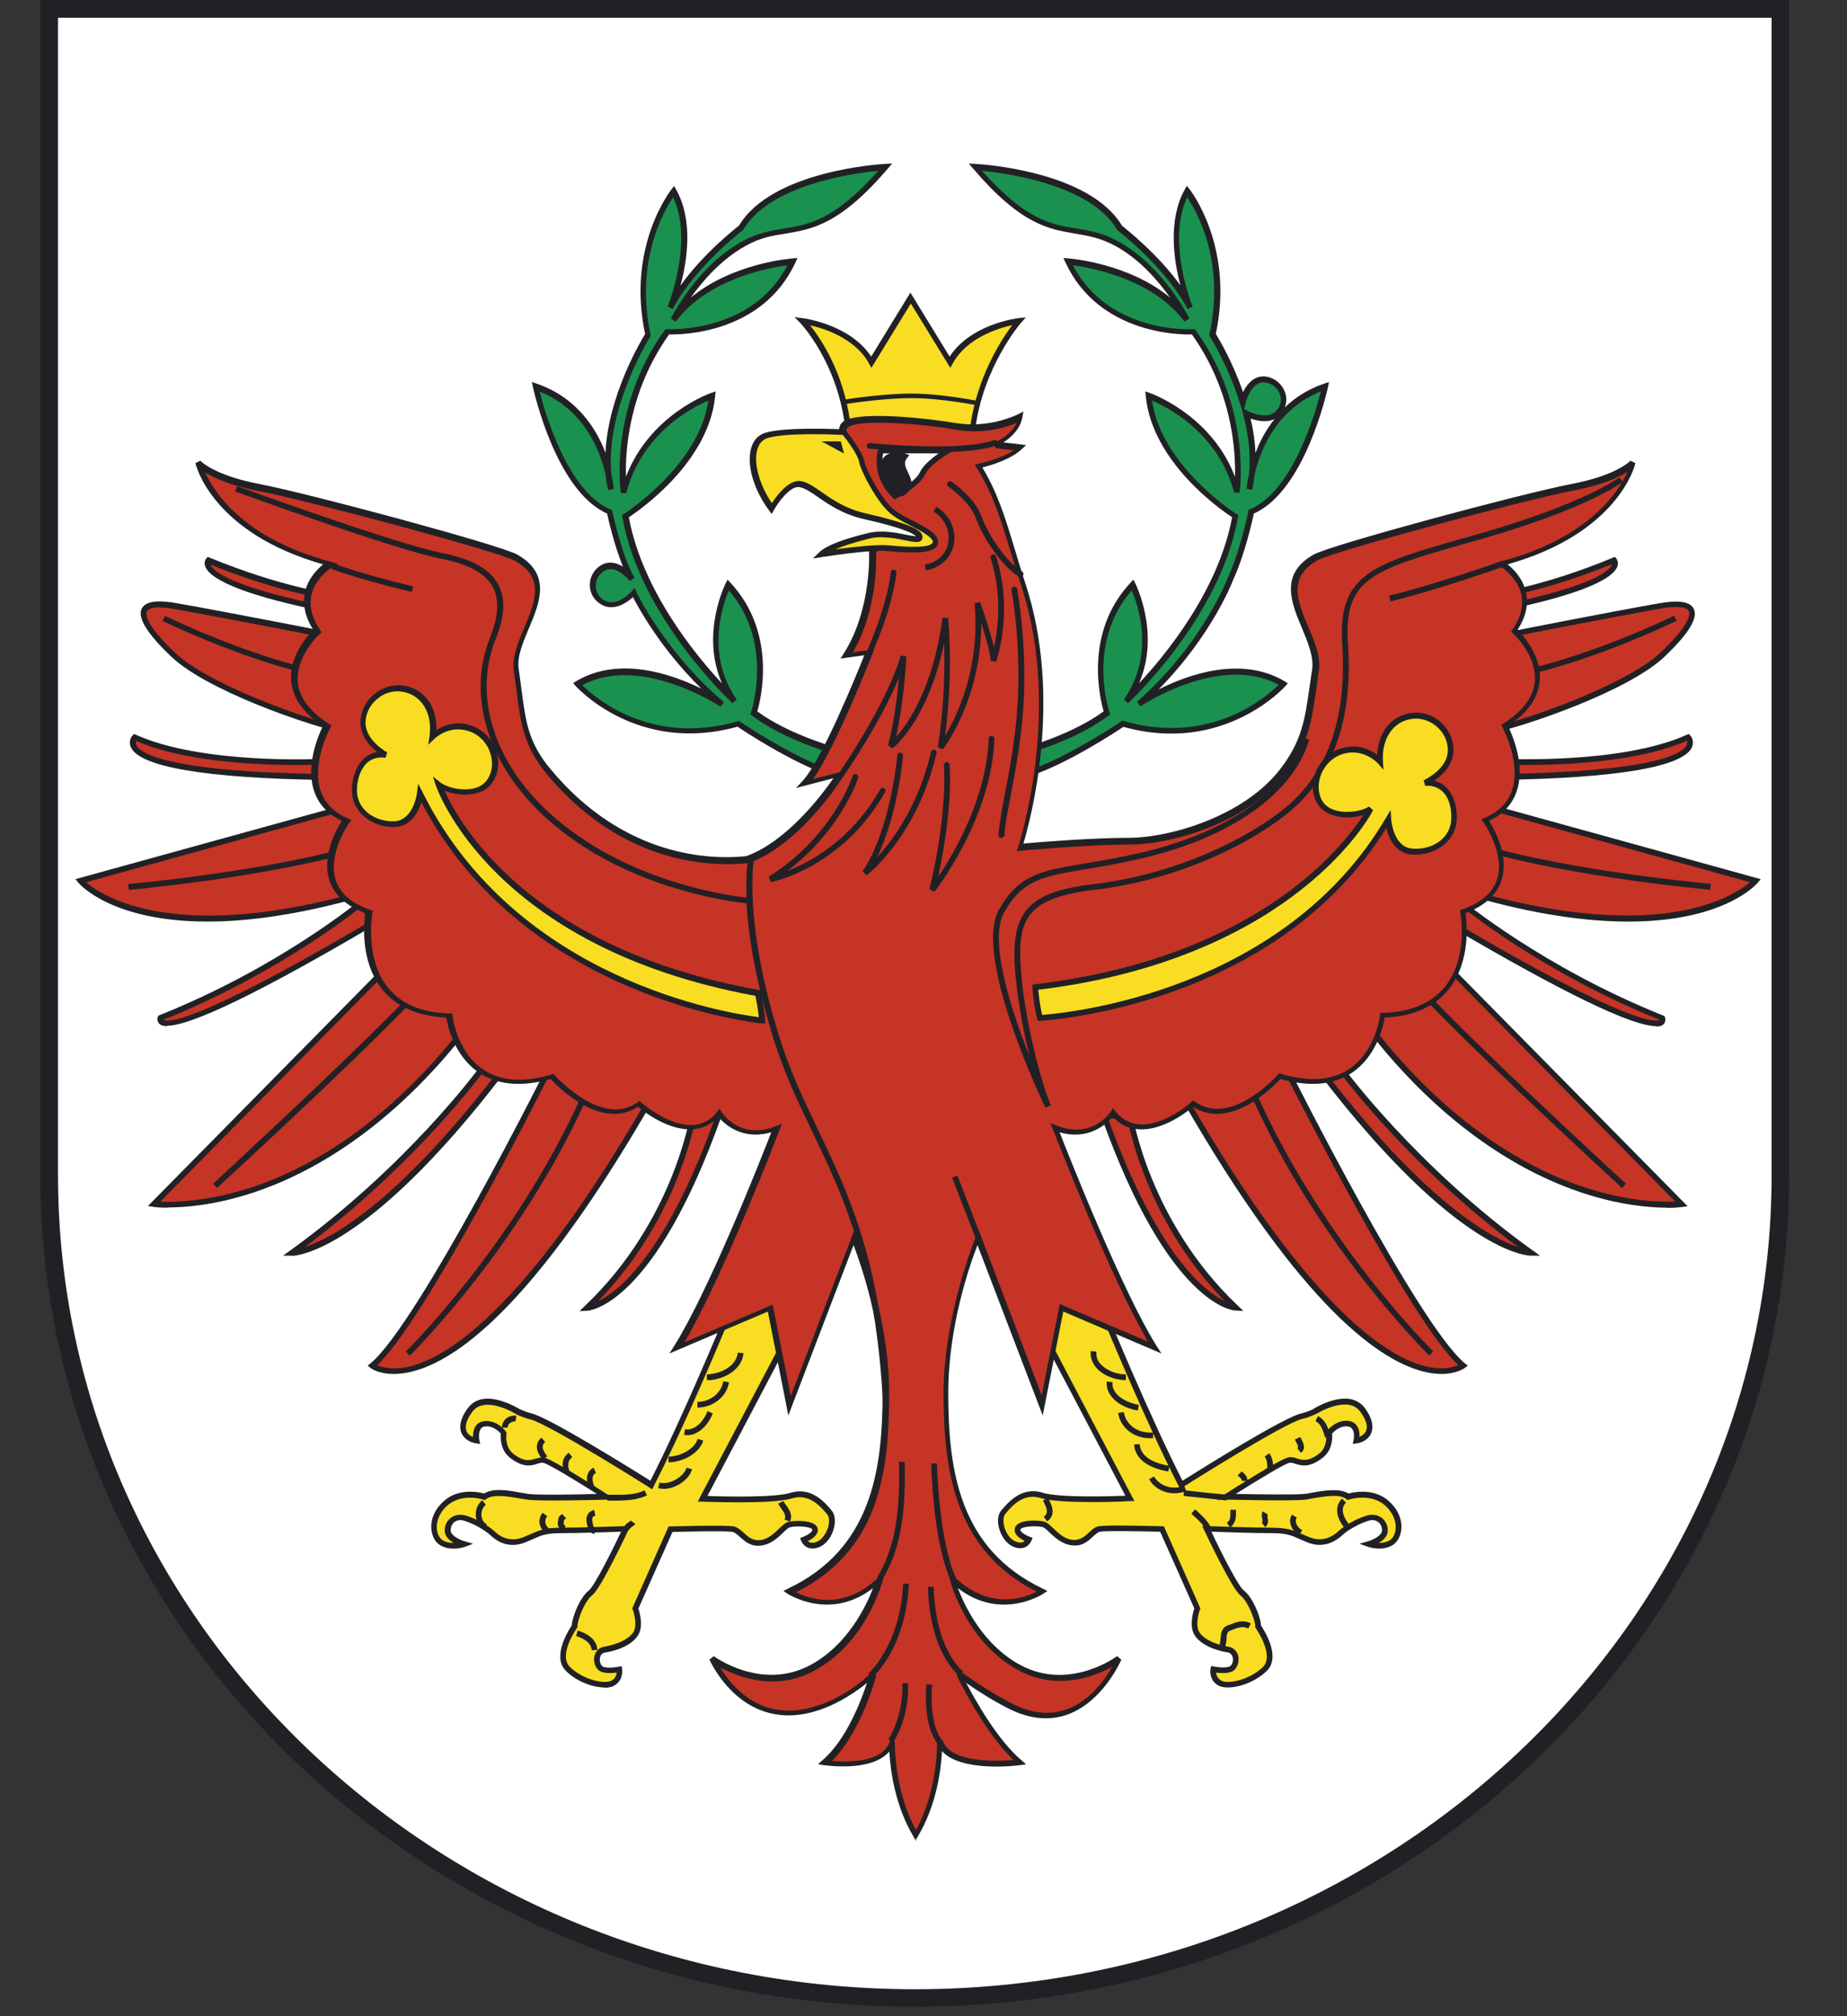 <svg width="22" height="24" viewBox="0 0 22 24" fill="none" xmlns="http://www.w3.org/2000/svg">
<rect x="0" y="0" width="22" height="24" fill="#333333" stroke="none"/>
<g clip-path="url(#clip0_6425_2461)">
<path d="M0.539 0.056H21.159V13.938C21.159 19.347 16.544 23.732 10.849 23.732C5.154 23.732 0.539 19.347 0.539 13.938V0.056Z" fill="white"/>
<path d="M10.894 23.887C5.151 23.887 0.48 19.446 0.48 13.988V0H21.311V13.988C21.311 19.446 16.64 23.887 10.897 23.887H10.894ZM0.691 0.211V13.988C0.691 19.332 5.27 23.679 10.897 23.679C16.524 23.679 21.102 19.332 21.102 13.988V0.211H0.691Z" fill="#212125"/>
<path d="M4.013 7.578C4.013 7.578 2.714 7.323 2.102 7.215C1.489 7.106 1.68 7.432 2.063 7.795C2.445 8.158 3.592 8.594 4.28 8.739C4.967 8.884 4.011 7.578 4.011 7.578H4.013Z" fill="#C63426"/>
<path d="M4.378 8.785C4.347 8.785 4.313 8.78 4.276 8.773C3.616 8.633 2.447 8.204 2.043 7.819C1.75 7.541 1.634 7.352 1.689 7.243C1.733 7.159 1.871 7.137 2.11 7.181C2.715 7.287 4.01 7.541 4.022 7.544H4.034L4.042 7.556C4.109 7.648 4.695 8.463 4.535 8.71C4.504 8.758 4.451 8.783 4.376 8.783L4.378 8.785ZM1.902 7.229C1.791 7.229 1.759 7.26 1.75 7.277C1.735 7.304 1.718 7.423 2.089 7.774C2.447 8.115 3.567 8.558 4.289 8.71C4.388 8.732 4.451 8.72 4.48 8.681C4.591 8.507 4.175 7.863 3.996 7.614C3.858 7.587 2.669 7.355 2.098 7.253C2.014 7.239 1.951 7.231 1.902 7.231V7.229Z" fill="#212125"/>
<path d="M4.244 9.577L0.957 10.484C0.957 10.484 1.722 11.392 4.36 10.629L4.246 9.577H4.244Z" fill="#C63426"/>
<path d="M2.474 10.97C1.341 10.97 0.954 10.533 0.932 10.506L0.898 10.465L4.275 9.533L4.396 10.653L4.369 10.661C3.58 10.888 2.958 10.97 2.474 10.97ZM1.024 10.501C1.213 10.663 2.084 11.246 4.323 10.605L4.216 9.62L1.027 10.501H1.024Z" fill="#212125"/>
<path d="M4.665 11.464L1.836 14.332C1.836 14.332 3.748 14.586 5.582 12.19L4.665 11.464Z" fill="#C63426"/>
<path d="M2.001 14.376C1.897 14.376 1.837 14.368 1.829 14.366L1.762 14.356L4.659 11.418L5.627 12.183L5.607 12.21C4.654 13.454 3.681 13.974 3.03 14.192C2.565 14.347 2.202 14.373 2.001 14.373V14.376ZM1.909 14.305C2.067 14.313 2.476 14.305 3.013 14.129C3.647 13.916 4.598 13.408 5.532 12.197L4.666 11.51L1.909 14.305Z" fill="#212125"/>
<path d="M6.537 12.735C6.537 12.735 5.007 15.784 4.434 16.256C4.434 16.256 5.467 17.055 7.759 13.062L6.537 12.735Z" fill="#C63426"/>
<path d="M4.691 16.355C4.507 16.355 4.418 16.288 4.413 16.283L4.379 16.256L4.413 16.229C4.974 15.767 6.492 12.749 6.506 12.718L6.518 12.694L7.811 13.04L7.789 13.078C6.354 15.578 5.403 16.232 4.856 16.338C4.795 16.35 4.74 16.355 4.691 16.355ZM4.493 16.251C4.548 16.275 4.667 16.309 4.848 16.273C5.282 16.183 6.228 15.651 7.707 13.086L6.552 12.778C6.4 13.083 5.064 15.714 4.49 16.254L4.493 16.251Z" fill="#212125"/>
<path d="M17.851 7.578C17.851 7.578 19.15 7.323 19.763 7.215C20.375 7.106 20.184 7.432 19.801 7.795C19.419 8.158 18.272 8.594 17.584 8.739C16.897 8.884 17.853 7.578 17.853 7.578H17.851Z" fill="#C63426"/>
<path d="M17.488 8.785C17.413 8.785 17.36 8.761 17.328 8.713C17.168 8.466 17.756 7.65 17.822 7.558L17.829 7.548H17.841C17.853 7.544 19.148 7.289 19.753 7.183C19.993 7.139 20.131 7.161 20.174 7.246C20.23 7.355 20.114 7.544 19.821 7.822C19.417 8.204 18.248 8.635 17.587 8.775C17.548 8.783 17.515 8.788 17.485 8.788L17.488 8.785ZM17.87 7.609C17.691 7.858 17.273 8.502 17.386 8.676C17.413 8.717 17.476 8.727 17.578 8.705C18.301 8.553 19.419 8.11 19.777 7.769C20.148 7.418 20.131 7.302 20.116 7.273C20.104 7.248 20.046 7.198 19.768 7.246C19.197 7.348 18.008 7.58 17.87 7.607V7.609Z" fill="#212125"/>
<path d="M17.624 9.577L20.91 10.484C20.91 10.484 20.146 11.392 17.508 10.629L17.624 9.577Z" fill="#C63426"/>
<path d="M19.394 10.97C18.908 10.97 18.286 10.891 17.499 10.661L17.473 10.653L17.596 9.533L20.972 10.465L20.938 10.506C20.916 10.533 20.529 10.97 19.397 10.97H19.394ZM17.545 10.605C19.784 11.244 20.655 10.663 20.844 10.501L17.654 9.62L17.545 10.605Z" fill="#212125"/>
<path d="M17.202 11.464L20.032 14.332C20.032 14.332 18.12 14.586 16.285 12.19L17.202 11.464Z" fill="#C63426"/>
<path d="M19.86 14.376C19.659 14.376 19.296 14.349 18.831 14.194C18.183 13.976 17.207 13.458 16.254 12.212L16.234 12.185L17.202 11.421L17.224 11.442L20.102 14.359L20.034 14.368C20.034 14.368 19.966 14.378 19.862 14.378L19.86 14.376ZM16.331 12.195C17.265 13.405 18.216 13.913 18.851 14.126C19.388 14.306 19.794 14.31 19.954 14.303L17.198 11.508L16.331 12.195Z" fill="#212125"/>
<path d="M15.328 12.735C15.328 12.735 16.857 15.784 17.431 16.256C17.431 16.256 16.4 17.055 14.105 13.062L15.33 12.735H15.328Z" fill="#C63426"/>
<path d="M17.17 16.355C17.122 16.355 17.066 16.35 17.006 16.338C16.461 16.229 15.508 15.576 14.073 13.078L14.051 13.04L15.343 12.694L15.355 12.718C15.37 12.749 16.887 15.767 17.449 16.229L17.483 16.256L17.449 16.283C17.449 16.283 17.352 16.355 17.17 16.355ZM14.155 13.083C15.636 15.649 16.58 16.183 17.013 16.271C17.197 16.309 17.313 16.275 17.369 16.249C16.795 15.709 15.462 13.078 15.307 12.774L14.152 13.081L14.155 13.083Z" fill="#212125"/>
<path d="M14.809 4.772C14.809 4.772 14.891 4.453 15.123 4.53C15.29 4.586 15.353 4.797 15.22 4.923C15.087 5.048 14.85 4.923 14.85 4.923C14.923 5.206 14.957 5.523 14.889 5.816C14.889 5.816 14.947 4.889 15.787 4.598C15.787 4.598 15.518 5.833 14.908 6.087C14.908 6.087 14.814 6.559 14.659 6.885C14.659 6.885 14.371 7.667 13.57 8.374C13.57 8.374 14.564 7.703 15.29 8.139C15.29 8.139 14.584 8.957 13.379 8.611C13.379 8.611 12.766 9.027 12.29 9.192C11.813 9.356 11.087 9.373 11.087 9.373C11.087 9.373 10.361 9.356 9.884 9.192C9.405 9.027 8.795 8.611 8.795 8.611C7.59 8.955 6.883 8.139 6.883 8.139C7.609 7.703 8.604 8.374 8.604 8.374C7.878 7.757 7.553 7.047 7.553 7.047C7.553 7.047 7.381 7.248 7.21 7.176C7.038 7.103 7.018 6.885 7.151 6.776C7.338 6.626 7.534 6.885 7.534 6.885C7.381 6.631 7.265 6.087 7.265 6.087C6.653 5.833 6.387 4.598 6.387 4.598C7.227 4.889 7.285 5.816 7.285 5.816C7.093 4.981 7.725 3.981 7.725 3.981C7.495 2.928 8.03 2.275 8.03 2.275C8.335 2.819 7.991 3.654 7.991 3.654C8.26 3.146 8.831 2.711 8.831 2.711C9.213 2.057 10.552 1.984 10.552 1.984C9.712 2.965 9.405 2.602 8.87 2.892C8.335 3.182 8.028 3.8 8.028 3.8C8.487 3.182 9.441 3.11 9.441 3.11C9.02 4.017 7.95 3.945 7.95 3.945C7.282 4.872 7.435 5.852 7.435 5.852C7.665 4.981 8.485 4.707 8.485 4.707C8.41 5.542 7.452 6.142 7.452 6.142C7.662 7.343 8.751 8.34 8.751 8.34C8.294 7.686 8.674 6.96 8.674 6.96C9.286 7.614 8.979 8.485 8.979 8.485C9.705 9.03 11.082 9.175 11.082 9.175C11.082 9.175 12.459 9.03 13.185 8.485C13.185 8.485 12.88 7.614 13.49 6.96C13.49 6.96 13.872 7.686 13.412 8.34C13.412 8.34 14.502 7.345 14.712 6.142C14.712 6.142 13.756 5.545 13.681 4.707C13.681 4.707 14.502 4.978 14.731 5.852C14.731 5.852 14.884 4.872 14.216 3.945C14.216 3.945 13.146 4.017 12.725 3.11C12.725 3.11 13.681 3.182 14.138 3.8C14.138 3.8 13.834 3.182 13.296 2.892C12.761 2.602 12.456 2.965 11.614 1.984C11.614 1.984 12.953 2.057 13.335 2.711C13.335 2.711 13.909 3.146 14.175 3.654C14.175 3.654 13.831 2.819 14.136 2.275C14.136 2.275 14.671 2.928 14.441 3.981C14.441 3.981 14.659 4.315 14.799 4.77L14.809 4.772Z" fill="#1A914F"/>
<path d="M11.084 9.41C11.053 9.41 10.346 9.39 9.869 9.226C9.431 9.076 8.877 8.713 8.785 8.65C7.585 8.984 6.861 8.17 6.854 8.163L6.827 8.132L6.861 8.11C7.374 7.803 8.003 8.025 8.354 8.197C7.875 7.728 7.614 7.251 7.539 7.108C7.476 7.166 7.335 7.27 7.19 7.21C7.101 7.171 7.04 7.093 7.028 7.001C7.014 6.907 7.052 6.813 7.125 6.752C7.178 6.709 7.234 6.692 7.299 6.699C7.343 6.704 7.384 6.723 7.42 6.745C7.321 6.503 7.248 6.191 7.231 6.113C6.622 5.842 6.36 4.659 6.348 4.608L6.336 4.547L6.394 4.567C6.868 4.731 7.101 5.097 7.212 5.39C7.243 4.719 7.623 4.076 7.684 3.976C7.461 2.928 7.994 2.26 7.999 2.253L8.03 2.214L8.054 2.258C8.26 2.623 8.185 3.105 8.105 3.4C8.376 3.02 8.749 2.728 8.802 2.686C9.194 2.031 10.491 1.953 10.547 1.951L10.627 1.946L10.576 2.006C10.005 2.674 9.673 2.728 9.356 2.781C9.201 2.805 9.056 2.829 8.887 2.924C8.594 3.083 8.369 3.345 8.228 3.543C8.717 3.137 9.407 3.078 9.441 3.076L9.499 3.071L9.475 3.124C9.08 3.976 8.115 3.984 7.97 3.981C7.49 4.654 7.447 5.361 7.456 5.675C7.742 4.927 8.468 4.678 8.475 4.676L8.524 4.659L8.519 4.71C8.446 5.496 7.631 6.065 7.49 6.157C7.652 7.031 8.287 7.8 8.599 8.134C8.34 7.539 8.642 6.948 8.645 6.941L8.667 6.9L8.698 6.934C9.259 7.534 9.063 8.323 9.02 8.468C9.736 8.988 11.072 9.136 11.087 9.136C11.094 9.136 12.43 8.988 13.146 8.468C13.103 8.32 12.907 7.532 13.468 6.934L13.5 6.9L13.521 6.941C13.521 6.941 13.826 7.536 13.567 8.134C13.88 7.8 14.514 7.031 14.676 6.157C14.535 6.065 13.72 5.496 13.647 4.71L13.642 4.659L13.691 4.676C13.691 4.676 14.424 4.927 14.71 5.675C14.719 5.358 14.676 4.654 14.197 3.981C14.054 3.986 13.086 3.976 12.691 3.124L12.667 3.071L12.725 3.076C12.759 3.078 13.449 3.137 13.938 3.543C13.797 3.345 13.572 3.081 13.279 2.924C13.107 2.832 12.962 2.807 12.81 2.781C12.49 2.728 12.161 2.674 11.59 2.006L11.539 1.946L11.619 1.951C11.675 1.953 12.972 2.031 13.364 2.686C13.415 2.728 13.788 3.02 14.061 3.398C13.981 3.103 13.909 2.621 14.112 2.256L14.136 2.212L14.168 2.251C14.168 2.251 14.705 2.924 14.482 3.974C14.518 4.034 14.683 4.308 14.806 4.668C14.833 4.613 14.879 4.543 14.947 4.506C15.002 4.477 15.063 4.472 15.128 4.494C15.223 4.526 15.293 4.606 15.315 4.7C15.327 4.751 15.322 4.804 15.303 4.85C15.424 4.734 15.579 4.632 15.772 4.567L15.83 4.547L15.818 4.608C15.806 4.659 15.545 5.842 14.935 6.113C14.915 6.203 14.826 6.607 14.688 6.902C14.688 6.907 14.441 7.558 13.8 8.207C14.146 8.032 14.787 7.8 15.305 8.112L15.339 8.134L15.312 8.166C15.312 8.166 14.584 8.988 13.381 8.652C13.289 8.713 12.735 9.078 12.297 9.228C11.82 9.393 11.113 9.41 11.082 9.412L11.084 9.41ZM8.797 8.577L8.809 8.587C8.809 8.587 9.424 9.003 9.891 9.163C10.358 9.322 11.077 9.342 11.084 9.342C11.089 9.342 11.81 9.322 12.275 9.163C12.742 9.003 13.35 8.589 13.357 8.587L13.369 8.577L13.383 8.582C14.417 8.88 15.087 8.294 15.23 8.151C14.535 7.776 13.594 8.4 13.584 8.408L13.543 8.354C14.33 7.66 14.62 6.888 14.623 6.88C14.773 6.559 14.869 6.092 14.869 6.087V6.07L14.889 6.062C15.399 5.849 15.67 4.91 15.733 4.659C15.189 4.877 15.005 5.382 14.944 5.651C14.937 5.712 14.928 5.772 14.915 5.83L14.848 5.82C14.848 5.82 14.852 5.748 14.877 5.644C14.898 5.431 14.877 5.196 14.809 4.94L14.79 4.864L14.765 4.789C14.627 4.344 14.414 4.013 14.412 4.008L14.405 3.996V3.981C14.598 3.107 14.25 2.507 14.141 2.348C13.892 2.873 14.201 3.642 14.206 3.65L14.146 3.679C13.884 3.182 13.32 2.749 13.316 2.744L13.306 2.735C12.991 2.197 11.992 2.062 11.697 2.033C12.219 2.621 12.524 2.672 12.822 2.72C12.974 2.744 13.132 2.771 13.313 2.87C13.853 3.163 14.155 3.768 14.168 3.792L14.109 3.829C13.732 3.32 12.996 3.187 12.781 3.158C13.204 3.976 14.204 3.921 14.211 3.918H14.23L14.243 3.933C14.913 4.86 14.765 5.854 14.765 5.864H14.7C14.511 5.15 13.904 4.845 13.722 4.768C13.831 5.547 14.722 6.116 14.731 6.121L14.751 6.133L14.746 6.154C14.535 7.355 13.446 8.362 13.437 8.371L13.386 8.328C13.763 7.79 13.553 7.195 13.48 7.028C12.936 7.655 13.212 8.473 13.216 8.48L13.224 8.504L13.204 8.519C12.478 9.063 11.099 9.213 11.084 9.216C11.062 9.216 9.683 9.063 8.957 8.519L8.938 8.504L8.945 8.48C8.945 8.48 9.226 7.652 8.681 7.028C8.611 7.195 8.4 7.79 8.775 8.328L8.725 8.371C8.725 8.371 7.623 7.355 7.413 6.154L7.408 6.133L7.427 6.121C7.427 6.121 8.328 5.547 8.437 4.768C8.255 4.845 7.648 5.15 7.459 5.869H7.394C7.394 5.854 7.246 4.86 7.916 3.933L7.928 3.918H7.948C7.948 3.918 8.957 3.976 9.378 3.158C9.163 3.187 8.427 3.318 8.049 3.829L7.991 3.792C8.003 3.766 8.308 3.163 8.846 2.87C9.027 2.771 9.184 2.747 9.337 2.72C9.635 2.672 9.94 2.621 10.462 2.033C10.167 2.062 9.168 2.197 8.853 2.735L8.843 2.744C8.843 2.744 8.272 3.182 8.013 3.679L7.953 3.65C7.953 3.65 8.267 2.873 8.018 2.348C7.909 2.507 7.561 3.107 7.749 3.981V3.996L7.744 4.008C7.74 4.017 7.205 4.872 7.282 5.646C7.306 5.75 7.311 5.82 7.311 5.823L7.243 5.833C7.229 5.774 7.219 5.714 7.214 5.653C7.154 5.385 6.97 4.879 6.428 4.661C6.491 4.913 6.762 5.852 7.273 6.065L7.289 6.072L7.294 6.089C7.294 6.089 7.41 6.631 7.558 6.878L7.502 6.917C7.502 6.917 7.403 6.789 7.292 6.776C7.248 6.772 7.207 6.784 7.171 6.815C7.115 6.861 7.089 6.931 7.098 7.001C7.108 7.072 7.152 7.127 7.219 7.156C7.367 7.219 7.522 7.04 7.524 7.038L7.558 6.997L7.58 7.045C7.58 7.045 7.911 7.754 8.623 8.359L8.582 8.412C8.582 8.412 7.631 7.781 6.936 8.156C7.079 8.299 7.749 8.884 8.783 8.587L8.797 8.582V8.577ZM14.896 4.983C14.93 5.126 14.949 5.264 14.954 5.392C15.002 5.264 15.075 5.121 15.182 4.988C15.085 5.036 14.966 5.007 14.896 4.983ZM14.816 4.869L14.864 4.894C14.864 4.894 15.082 5.005 15.196 4.896C15.247 4.848 15.266 4.782 15.252 4.717C15.235 4.644 15.182 4.586 15.111 4.562C15.063 4.545 15.022 4.547 14.983 4.569C14.884 4.622 14.843 4.78 14.84 4.782L14.819 4.869H14.816Z" fill="#212125"/>
<path d="M10.845 3.548L10.377 4.31C10.148 3.892 9.555 3.819 9.555 3.819C9.555 3.819 9.995 4.274 10.089 5.053L11.58 5.116C11.677 4.335 12.135 3.817 12.135 3.817C12.135 3.817 11.542 3.889 11.312 4.308L10.842 3.546L10.845 3.548Z" fill="#F8DD22"/>
<path d="M11.614 5.155L10.063 5.09V5.06C9.966 4.301 9.537 3.85 9.533 3.846L9.465 3.775L9.559 3.787C9.583 3.79 10.126 3.863 10.377 4.245L10.844 3.483L11.311 4.245C11.563 3.86 12.105 3.79 12.129 3.787L12.219 3.778L12.159 3.846C12.159 3.846 11.706 4.366 11.614 5.126L11.609 5.157L11.614 5.155ZM10.123 5.022L11.556 5.082C11.638 4.484 11.931 4.037 12.057 3.87C11.887 3.908 11.515 4.022 11.348 4.327L11.319 4.378L10.849 3.613L10.38 4.378L10.351 4.327C10.186 4.027 9.821 3.911 9.649 3.872C9.775 4.029 10.046 4.429 10.126 5.022H10.123Z" fill="#212125"/>
<path d="M17.026 16.138C17.011 16.123 15.482 14.62 14.724 12.602L14.787 12.578C15.54 14.581 17.057 16.072 17.072 16.087L17.023 16.135L17.026 16.138ZM4.882 16.138L4.833 16.089C4.848 16.075 6.365 14.581 7.118 12.58L7.181 12.604C6.423 14.623 4.894 16.123 4.879 16.14L4.882 16.138ZM2.585 14.141L2.539 14.09C2.561 14.068 4.833 11.98 5.172 11.518L5.228 11.559C4.886 12.028 2.679 14.056 2.585 14.141ZM19.32 14.141C19.226 14.054 17.021 12.028 16.677 11.559L16.733 11.518C17.072 11.982 19.344 14.071 19.366 14.09L19.32 14.141ZM20.373 10.591C20.356 10.591 18.713 10.441 17.614 10.116L17.633 10.051C18.725 10.373 20.363 10.52 20.378 10.52L20.371 10.588L20.373 10.591ZM1.535 10.591L1.527 10.523C1.544 10.523 3.18 10.375 4.274 10.053L4.294 10.119C3.195 10.443 1.552 10.591 1.535 10.593V10.591ZM17.936 8.083L17.926 8.016C18.829 7.873 19.933 7.333 19.942 7.328L19.971 7.389C19.971 7.389 18.848 7.938 17.936 8.081V8.083ZM3.972 8.083C3.059 7.938 1.948 7.396 1.936 7.391L1.965 7.331C1.965 7.331 3.079 7.875 3.981 8.018L3.972 8.086V8.083Z" fill="#212125"/>
<path d="M13.19 15.731C13.19 15.731 13.667 16.893 14.069 17.674C14.069 17.674 15.277 16.91 15.502 16.856C15.579 16.837 15.654 16.801 15.654 16.801C15.654 16.801 16.056 16.547 16.228 16.781C16.399 17.016 16.266 17.127 16.153 17.144C16.153 17.144 16.191 16.963 16.056 16.943C15.923 16.924 15.826 17.052 15.826 17.052C15.826 17.052 15.855 17.227 15.732 17.326C15.521 17.488 15.444 17.362 15.349 17.379C15.255 17.398 14.604 17.815 14.604 17.815C14.604 17.815 15.407 17.834 15.54 17.815C15.673 17.798 15.942 17.725 16.056 17.815C16.056 17.815 16.324 17.725 16.516 17.887C16.707 18.049 16.687 18.287 16.574 18.359C16.46 18.432 16.305 18.376 16.305 18.376C16.305 18.376 16.496 18.323 16.496 18.214C16.496 18.105 16.399 18.032 16.286 18.069C16.172 18.105 16.036 18.178 15.961 18.25C15.884 18.323 15.751 18.395 15.579 18.323C15.407 18.25 15.368 18.214 15.139 18.214C14.909 18.214 14.374 18.195 14.374 18.195C14.374 18.195 14.698 18.884 14.795 18.957C14.892 19.03 14.986 19.267 14.986 19.356C14.986 19.356 15.235 19.702 15.063 19.864C14.892 20.027 14.623 20.082 14.529 20.027C14.432 19.973 14.451 19.864 14.451 19.864C14.451 19.864 14.623 19.901 14.681 19.848C14.739 19.792 14.739 19.647 14.623 19.63C14.509 19.61 14.338 19.557 14.26 19.448C14.183 19.339 14.26 19.141 14.26 19.141L13.839 18.197C13.839 18.197 13.188 18.18 13.094 18.197C12.999 18.216 12.941 18.379 12.769 18.362C12.597 18.342 12.501 18.161 12.426 18.144C12.351 18.127 12.14 18.125 12.121 18.197C12.101 18.27 12.254 18.325 12.254 18.325C12.254 18.325 12.215 18.434 12.082 18.379C11.949 18.325 11.871 18.088 11.949 17.996C12.026 17.907 12.179 17.725 12.409 17.798C12.639 17.87 13.459 17.834 13.459 17.834L12.522 16.055L12.636 15.491L13.19 15.729V15.731Z" fill="#F8DD22"/>
<path d="M14.63 20.087C14.581 20.087 14.54 20.08 14.511 20.063C14.395 19.998 14.417 19.869 14.419 19.864L14.427 19.831L14.46 19.838C14.523 19.85 14.63 19.857 14.659 19.828C14.683 19.806 14.693 19.758 14.681 19.722C14.671 19.693 14.652 19.673 14.62 19.669C14.555 19.659 14.332 19.613 14.235 19.473C14.16 19.366 14.209 19.197 14.226 19.146L13.819 18.233C13.626 18.229 13.175 18.219 13.103 18.233C13.076 18.238 13.05 18.262 13.018 18.291C12.96 18.345 12.892 18.41 12.769 18.395C12.65 18.383 12.565 18.301 12.502 18.243C12.471 18.212 12.44 18.183 12.42 18.178C12.335 18.158 12.164 18.17 12.154 18.207C12.147 18.233 12.214 18.274 12.268 18.294L12.299 18.306L12.287 18.337C12.287 18.337 12.265 18.393 12.212 18.417C12.171 18.434 12.123 18.434 12.072 18.412C11.992 18.381 11.924 18.289 11.898 18.183C11.876 18.098 11.888 18.025 11.927 17.979C12.006 17.885 12.173 17.689 12.42 17.769C12.609 17.829 13.221 17.812 13.405 17.805L12.488 16.062L12.614 15.448L13.219 15.707L13.224 15.719C13.224 15.719 13.693 16.856 14.085 17.626C14.281 17.503 15.286 16.873 15.499 16.825C15.571 16.808 15.644 16.774 15.644 16.772C15.658 16.762 16.07 16.505 16.259 16.764C16.363 16.907 16.355 17.002 16.334 17.057C16.307 17.122 16.242 17.169 16.162 17.181L16.113 17.188L16.123 17.139C16.128 17.115 16.135 17.047 16.106 17.009C16.094 16.992 16.077 16.982 16.055 16.98C15.963 16.968 15.891 17.038 15.867 17.064C15.871 17.113 15.874 17.26 15.755 17.352C15.598 17.476 15.501 17.447 15.431 17.425C15.402 17.415 15.38 17.408 15.358 17.413C15.3 17.423 14.969 17.626 14.719 17.783C14.944 17.788 15.438 17.795 15.537 17.783C15.562 17.781 15.591 17.776 15.622 17.769C15.762 17.744 15.956 17.711 16.062 17.778C16.128 17.761 16.36 17.711 16.537 17.863C16.643 17.955 16.701 18.078 16.692 18.2C16.684 18.284 16.648 18.352 16.59 18.391C16.464 18.471 16.3 18.415 16.293 18.412L16.193 18.376L16.295 18.347C16.338 18.335 16.462 18.284 16.462 18.216C16.462 18.175 16.445 18.139 16.416 18.117C16.384 18.093 16.341 18.088 16.297 18.103C16.184 18.139 16.055 18.212 15.985 18.277C15.915 18.342 15.767 18.442 15.566 18.357C15.54 18.345 15.516 18.335 15.491 18.325C15.378 18.274 15.324 18.25 15.138 18.25C14.952 18.25 14.572 18.238 14.429 18.233C14.555 18.5 14.753 18.887 14.816 18.933C14.918 19.01 15.015 19.24 15.02 19.349C15.058 19.407 15.264 19.724 15.085 19.894C14.952 20.019 14.763 20.087 14.627 20.087H14.63ZM14.485 19.91C14.487 19.939 14.502 19.978 14.545 20.005C14.625 20.051 14.879 19.998 15.039 19.848C15.187 19.707 14.961 19.388 14.959 19.383L14.952 19.373V19.363C14.952 19.281 14.86 19.056 14.775 18.991C14.676 18.916 14.378 18.287 14.344 18.216L14.32 18.166H14.376C14.376 18.166 14.913 18.185 15.138 18.185C15.336 18.185 15.402 18.214 15.518 18.265C15.54 18.274 15.564 18.284 15.591 18.296C15.758 18.366 15.879 18.284 15.937 18.231C16.014 18.158 16.15 18.081 16.276 18.042C16.341 18.023 16.406 18.03 16.455 18.066C16.503 18.1 16.53 18.158 16.53 18.219C16.53 18.287 16.476 18.335 16.423 18.366C16.423 18.366 16.426 18.366 16.428 18.366C16.469 18.366 16.513 18.359 16.554 18.335C16.593 18.311 16.619 18.258 16.624 18.197C16.631 18.098 16.583 17.994 16.493 17.916C16.319 17.769 16.07 17.849 16.067 17.851L16.05 17.856L16.036 17.844C15.956 17.778 15.762 17.815 15.634 17.836C15.6 17.841 15.571 17.849 15.547 17.851C15.412 17.87 14.639 17.851 14.606 17.851H14.494L14.589 17.788C14.656 17.744 15.247 17.367 15.346 17.348C15.385 17.34 15.419 17.35 15.45 17.362C15.516 17.381 15.583 17.403 15.714 17.302C15.82 17.219 15.796 17.062 15.796 17.062V17.047L15.804 17.035C15.808 17.03 15.917 16.893 16.065 16.914C16.106 16.919 16.14 16.939 16.162 16.972C16.191 17.014 16.196 17.064 16.193 17.103C16.225 17.091 16.256 17.067 16.271 17.033C16.295 16.977 16.271 16.897 16.203 16.805C16.053 16.597 15.68 16.83 15.675 16.832C15.668 16.834 15.591 16.873 15.511 16.89C15.293 16.941 14.1 17.696 14.088 17.703L14.056 17.723L14.039 17.689C13.664 16.96 13.219 15.886 13.163 15.755L12.66 15.54L12.556 16.05L13.512 17.868H13.459C13.425 17.873 12.628 17.907 12.396 17.832C12.188 17.766 12.05 17.931 11.975 18.02C11.951 18.049 11.946 18.105 11.96 18.166C11.982 18.253 12.035 18.325 12.096 18.349C12.132 18.364 12.161 18.366 12.183 18.357C12.193 18.352 12.198 18.347 12.205 18.342C12.152 18.318 12.069 18.265 12.089 18.19C12.115 18.083 12.362 18.093 12.435 18.112C12.473 18.122 12.507 18.156 12.549 18.195C12.607 18.25 12.679 18.32 12.774 18.33C12.863 18.34 12.919 18.289 12.97 18.243C13.006 18.209 13.042 18.175 13.088 18.168C13.185 18.149 13.814 18.168 13.841 18.168H13.863L14.298 19.146L14.293 19.158C14.274 19.209 14.235 19.359 14.289 19.434C14.354 19.528 14.506 19.581 14.63 19.601C14.685 19.61 14.729 19.647 14.746 19.7C14.765 19.761 14.746 19.835 14.705 19.877C14.654 19.925 14.545 19.918 14.485 19.91Z" fill="#212125"/>
<path d="M8.639 15.731C8.639 15.731 8.162 16.893 7.76 17.674C7.76 17.674 6.552 16.91 6.327 16.856C6.25 16.837 6.175 16.801 6.175 16.801C6.175 16.801 5.773 16.547 5.601 16.781C5.429 17.016 5.563 17.127 5.679 17.144C5.679 17.144 5.64 16.963 5.776 16.943C5.909 16.924 6.005 17.052 6.005 17.052C6.005 17.052 5.976 17.227 6.1 17.326C6.31 17.488 6.388 17.362 6.482 17.379C6.579 17.398 7.228 17.815 7.228 17.815C7.228 17.815 6.424 17.834 6.291 17.815C6.158 17.798 5.889 17.725 5.776 17.815C5.776 17.815 5.507 17.725 5.316 17.887C5.125 18.049 5.144 18.287 5.258 18.359C5.371 18.432 5.526 18.376 5.526 18.376C5.526 18.376 5.335 18.323 5.335 18.214C5.335 18.105 5.432 18.032 5.546 18.069C5.659 18.105 5.795 18.178 5.87 18.25C5.947 18.323 6.08 18.395 6.252 18.323C6.424 18.25 6.463 18.214 6.693 18.214C6.923 18.214 7.458 18.195 7.458 18.195C7.458 18.195 7.133 18.884 7.036 18.957C6.94 19.03 6.845 19.267 6.845 19.356C6.845 19.356 6.596 19.702 6.768 19.864C6.94 20.027 7.208 20.082 7.303 20.027C7.397 19.973 7.38 19.864 7.38 19.864C7.38 19.864 7.208 19.901 7.15 19.848C7.092 19.792 7.092 19.647 7.208 19.63C7.322 19.61 7.494 19.557 7.571 19.448C7.649 19.339 7.571 19.141 7.571 19.141L7.992 18.197C7.992 18.197 8.643 18.18 8.738 18.197C8.835 18.216 8.89 18.379 9.062 18.362C9.234 18.342 9.331 18.161 9.406 18.144C9.483 18.124 9.694 18.125 9.711 18.197C9.73 18.27 9.578 18.325 9.578 18.325C9.578 18.325 9.616 18.434 9.749 18.379C9.883 18.325 9.96 18.088 9.883 17.996C9.805 17.907 9.653 17.725 9.423 17.798C9.193 17.87 8.372 17.834 8.372 17.834L9.309 16.055L9.195 15.491L8.641 15.729L8.639 15.731Z" fill="#F8DD22"/>
<path d="M7.202 20.087C7.067 20.087 6.878 20.022 6.745 19.894C6.568 19.727 6.771 19.407 6.81 19.349C6.817 19.24 6.912 19.01 7.013 18.933C7.074 18.887 7.272 18.5 7.398 18.233C7.255 18.238 6.873 18.25 6.689 18.25C6.505 18.25 6.452 18.274 6.338 18.325C6.316 18.335 6.292 18.345 6.263 18.357C6.062 18.442 5.915 18.345 5.844 18.277C5.774 18.212 5.646 18.139 5.532 18.103C5.489 18.088 5.445 18.093 5.414 18.117C5.385 18.139 5.368 18.175 5.368 18.216C5.368 18.284 5.491 18.335 5.535 18.347L5.636 18.376L5.537 18.413C5.537 18.413 5.368 18.473 5.239 18.391C5.181 18.354 5.145 18.284 5.138 18.2C5.128 18.076 5.186 17.955 5.293 17.863C5.469 17.711 5.704 17.761 5.767 17.778C5.876 17.708 6.067 17.742 6.207 17.769C6.239 17.773 6.268 17.778 6.292 17.783C6.391 17.798 6.885 17.791 7.11 17.783C6.861 17.626 6.529 17.423 6.471 17.413C6.449 17.408 6.428 17.415 6.399 17.425C6.328 17.447 6.232 17.476 6.074 17.352C5.958 17.261 5.961 17.113 5.965 17.064C5.941 17.038 5.869 16.968 5.777 16.98C5.755 16.982 5.738 16.992 5.726 17.009C5.699 17.047 5.704 17.115 5.709 17.14L5.719 17.188L5.67 17.181C5.588 17.169 5.523 17.12 5.496 17.057C5.474 17.002 5.467 16.907 5.571 16.764C5.76 16.505 6.171 16.764 6.191 16.774C6.191 16.774 6.263 16.808 6.333 16.825C6.544 16.876 7.551 17.503 7.747 17.626C8.139 16.856 8.603 15.731 8.608 15.719L8.613 15.707L8.625 15.702L9.218 15.45L9.344 16.065L9.339 16.075L8.427 17.807C8.613 17.815 9.225 17.829 9.412 17.771C9.663 17.691 9.828 17.887 9.905 17.979C9.944 18.025 9.954 18.1 9.934 18.185C9.908 18.294 9.84 18.383 9.76 18.415C9.707 18.437 9.659 18.439 9.617 18.42C9.564 18.395 9.545 18.345 9.542 18.34L9.53 18.308L9.562 18.296C9.613 18.277 9.68 18.236 9.676 18.209C9.666 18.173 9.496 18.158 9.409 18.18C9.39 18.185 9.358 18.214 9.327 18.245C9.264 18.306 9.179 18.386 9.061 18.398C8.94 18.413 8.87 18.345 8.812 18.294C8.78 18.265 8.753 18.241 8.727 18.236C8.654 18.221 8.204 18.231 8.01 18.236L7.604 19.148C7.621 19.199 7.669 19.368 7.594 19.475C7.497 19.615 7.275 19.661 7.209 19.671C7.178 19.676 7.156 19.693 7.149 19.724C7.137 19.761 7.149 19.809 7.171 19.831C7.2 19.86 7.306 19.852 7.369 19.84L7.403 19.833L7.41 19.867C7.41 19.867 7.432 20 7.316 20.065C7.287 20.082 7.246 20.09 7.197 20.09L7.202 20.087ZM7.51 18.163L7.485 18.214C7.451 18.284 7.154 18.913 7.055 18.988C6.967 19.054 6.878 19.279 6.878 19.361V19.371L6.871 19.381C6.871 19.381 6.641 19.702 6.791 19.845C6.95 19.998 7.205 20.051 7.284 20.005C7.328 19.981 7.343 19.94 7.345 19.91C7.284 19.918 7.178 19.925 7.125 19.877C7.081 19.835 7.064 19.763 7.084 19.7C7.101 19.647 7.142 19.61 7.2 19.601C7.321 19.581 7.476 19.526 7.541 19.434C7.594 19.356 7.555 19.209 7.536 19.158L7.531 19.146L7.536 19.134L7.964 18.17H7.986C8.013 18.17 8.64 18.151 8.739 18.17C8.785 18.18 8.821 18.212 8.858 18.245C8.911 18.294 8.964 18.342 9.054 18.333C9.148 18.323 9.221 18.253 9.279 18.197C9.32 18.158 9.354 18.125 9.392 18.115C9.465 18.098 9.712 18.088 9.738 18.192C9.758 18.265 9.676 18.318 9.622 18.345C9.627 18.349 9.634 18.354 9.644 18.359C9.668 18.369 9.697 18.366 9.731 18.352C9.789 18.328 9.845 18.253 9.867 18.168C9.881 18.108 9.876 18.052 9.852 18.025C9.777 17.936 9.639 17.771 9.429 17.837C9.196 17.909 8.4 17.875 8.366 17.875H8.313L8.337 17.824L9.269 16.055L9.165 15.545L8.661 15.76C8.608 15.891 8.161 16.963 7.785 17.694L7.768 17.728L7.737 17.708C7.737 17.708 6.532 16.946 6.314 16.895C6.234 16.876 6.157 16.839 6.154 16.837C6.147 16.832 5.774 16.6 5.624 16.808C5.556 16.9 5.535 16.977 5.556 17.035C5.571 17.069 5.6 17.093 5.634 17.106C5.634 17.067 5.639 17.016 5.665 16.975C5.687 16.943 5.721 16.924 5.762 16.917C5.919 16.897 6.019 17.033 6.024 17.038L6.033 17.05V17.064C6.033 17.064 6.007 17.222 6.113 17.304C6.244 17.406 6.312 17.384 6.377 17.364C6.411 17.355 6.445 17.345 6.481 17.35C6.58 17.369 7.171 17.747 7.238 17.791L7.333 17.851H7.222C7.19 17.853 6.416 17.873 6.28 17.851C6.256 17.849 6.224 17.841 6.193 17.837C6.065 17.815 5.871 17.781 5.791 17.844L5.777 17.856L5.76 17.851C5.76 17.851 5.508 17.769 5.334 17.916C5.244 17.991 5.196 18.098 5.203 18.197C5.208 18.258 5.235 18.311 5.273 18.335C5.312 18.359 5.358 18.366 5.399 18.366C5.399 18.366 5.402 18.366 5.404 18.366C5.351 18.335 5.297 18.287 5.297 18.219C5.297 18.156 5.324 18.1 5.373 18.066C5.421 18.03 5.486 18.023 5.554 18.042C5.677 18.081 5.815 18.158 5.893 18.231C5.951 18.287 6.072 18.366 6.239 18.296C6.266 18.284 6.29 18.274 6.312 18.265C6.428 18.214 6.491 18.185 6.691 18.185C6.917 18.185 7.449 18.166 7.454 18.166H7.51V18.163Z" fill="#212125"/>
<path d="M3.974 7.106C3.974 7.106 3.362 7.033 2.484 6.67C2.484 6.67 2.254 6.924 3.897 7.251C5.54 7.577 3.974 7.106 3.974 7.106Z" fill="#C63426"/>
<path d="M4.608 7.401C4.523 7.401 4.329 7.374 3.891 7.285C3.003 7.108 2.505 6.919 2.444 6.74C2.425 6.684 2.454 6.651 2.459 6.646L2.476 6.629L2.497 6.638C3.361 6.994 3.974 7.072 3.978 7.072H3.983C4.7 7.289 4.69 7.331 4.68 7.365C4.675 7.384 4.671 7.398 4.608 7.398V7.401ZM2.509 6.718V6.723C2.538 6.793 2.73 6.985 3.903 7.219C4.245 7.287 4.426 7.316 4.523 7.328C4.397 7.277 4.174 7.205 3.966 7.142C3.918 7.135 3.33 7.055 2.507 6.721L2.509 6.718Z" fill="#212125"/>
<path d="M3.823 9.068C3.823 9.068 2.41 9.141 1.606 8.778C1.606 8.778 1.185 9.213 3.862 9.25L3.823 9.068Z" fill="#C63426"/>
<path d="M3.903 9.284H3.86C2.453 9.264 1.657 9.129 1.558 8.892C1.531 8.829 1.558 8.775 1.58 8.754L1.597 8.737L1.619 8.746C2.405 9.102 3.806 9.034 3.821 9.034H3.85L3.903 9.286V9.284ZM1.621 8.819C1.621 8.819 1.616 8.846 1.621 8.865C1.662 8.959 1.96 9.184 3.818 9.213L3.794 9.102C3.591 9.109 2.359 9.141 1.619 8.819H1.621Z" fill="#212125"/>
<path d="M4.317 10.738C4.317 10.738 3.361 11.537 1.909 12.118C1.909 12.118 1.718 12.59 4.431 10.992L4.317 10.738Z" fill="#C63426"/>
<path d="M1.99 12.214C1.949 12.214 1.92 12.207 1.901 12.19C1.869 12.161 1.872 12.123 1.881 12.103L1.886 12.089L1.901 12.084C3.331 11.513 4.289 10.716 4.299 10.709L4.333 10.68L4.478 11.002L4.452 11.017C3.104 11.81 2.278 12.21 1.99 12.21V12.214ZM1.947 12.139C1.983 12.168 2.276 12.222 4.391 10.978L4.306 10.791C4.122 10.939 3.222 11.626 1.947 12.139Z" fill="#212125"/>
<path d="M5.736 12.735C5.736 12.735 4.894 13.896 3.48 14.913C3.48 14.913 4.32 14.913 5.966 12.771L5.736 12.735Z" fill="#C63426"/>
<path d="M3.478 14.947H3.371L3.456 14.886C4.847 13.884 5.694 12.727 5.704 12.715L5.716 12.698L6.024 12.747L5.99 12.793C4.354 14.925 3.514 14.949 3.478 14.949V14.947ZM5.748 12.771C5.641 12.914 4.862 13.925 3.63 14.845C3.937 14.743 4.702 14.347 5.9 12.795L5.748 12.771Z" fill="#212125"/>
<path d="M8.257 13.279C8.257 13.279 8.066 14.55 6.996 15.566C6.996 15.566 7.761 15.53 8.562 13.279H8.257Z" fill="#C63426"/>
<path d="M6.905 15.605L6.97 15.542C8.018 14.545 8.219 13.287 8.221 13.274L8.226 13.245H8.609L8.592 13.291C7.791 15.54 7.026 15.6 6.994 15.603L6.902 15.607L6.905 15.605ZM8.284 13.313C8.248 13.502 8.013 14.581 7.123 15.489C7.369 15.37 7.931 14.93 8.514 13.313H8.287H8.284Z" fill="#212125"/>
<path d="M17.736 7.106C17.736 7.106 18.348 7.033 19.227 6.67C19.227 6.67 19.457 6.924 17.814 7.251C16.17 7.577 17.736 7.106 17.736 7.106Z" fill="#C63426"/>
<path d="M17.102 7.401C17.037 7.401 17.034 7.384 17.03 7.367C17.02 7.333 17.01 7.289 17.727 7.074H17.731C17.731 7.074 18.349 6.997 19.213 6.638L19.234 6.629L19.251 6.646C19.251 6.646 19.283 6.684 19.266 6.74C19.205 6.919 18.707 7.108 17.819 7.285C17.378 7.372 17.187 7.401 17.102 7.401ZM17.744 7.139C17.535 7.202 17.31 7.277 17.187 7.326C17.284 7.314 17.465 7.285 17.806 7.217C18.98 6.982 19.171 6.793 19.2 6.721V6.716C18.378 7.05 17.79 7.132 17.741 7.137L17.744 7.139Z" fill="#212125"/>
<path d="M17.89 9.068C17.89 9.068 19.304 9.141 20.107 8.778C20.107 8.778 20.528 9.213 17.852 9.25L17.89 9.068Z" fill="#C63426"/>
<path d="M17.809 9.284L17.862 9.032H17.891C17.905 9.032 19.307 9.102 20.093 8.746L20.115 8.737L20.132 8.754C20.154 8.775 20.18 8.829 20.154 8.892C20.055 9.129 19.258 9.264 17.852 9.284H17.809ZM17.918 9.102L17.893 9.213C19.752 9.184 20.05 8.962 20.091 8.865C20.098 8.846 20.098 8.831 20.091 8.819C19.35 9.141 18.118 9.109 17.915 9.102H17.918Z" fill="#212125"/>
<path d="M17.391 10.738C17.391 10.738 18.347 11.537 19.799 12.118C19.799 12.118 19.99 12.59 17.277 10.992L17.391 10.738Z" fill="#C63426"/>
<path d="M19.722 12.214C19.434 12.214 18.609 11.813 17.261 11.021L17.234 11.007L17.38 10.685L17.413 10.714C17.413 10.714 18.381 11.518 19.812 12.089L19.826 12.094L19.831 12.108C19.838 12.127 19.843 12.166 19.812 12.195C19.793 12.212 19.763 12.219 19.722 12.219V12.214ZM17.324 10.978C19.439 12.222 19.73 12.166 19.768 12.139C18.49 11.626 17.593 10.937 17.409 10.791L17.324 10.978Z" fill="#212125"/>
<path d="M15.98 12.735C15.98 12.735 16.82 13.896 18.235 14.913C18.235 14.913 17.396 14.913 15.75 12.771L15.98 12.735Z" fill="#C63426"/>
<path d="M18.34 14.947H18.233C18.2 14.947 17.357 14.923 15.721 12.79L15.688 12.744L15.995 12.696L16.007 12.713C16.007 12.713 16.861 13.882 18.255 14.884L18.34 14.944V14.947ZM15.813 12.795C17.011 14.344 17.779 14.743 18.083 14.845C16.849 13.928 16.072 12.914 15.966 12.774L15.813 12.798V12.795Z" fill="#212125"/>
<path d="M13.456 13.279C13.456 13.279 13.647 14.55 14.717 15.566C14.717 15.566 13.952 15.53 13.148 13.279H13.456Z" fill="#C63426"/>
<path d="M14.808 15.605L14.716 15.6C14.684 15.6 13.92 15.537 13.118 13.289L13.102 13.243H13.486L13.491 13.272C13.491 13.284 13.692 14.543 14.742 15.54L14.808 15.603V15.605ZM13.198 13.313C13.782 14.93 14.343 15.37 14.59 15.489C13.699 14.581 13.465 13.502 13.428 13.313H13.198Z" fill="#212125"/>
<path d="M8.908 10.23C8.221 10.303 7.286 10.082 6.539 9.177C6.217 8.788 6.234 8.487 6.156 7.979C6.091 7.546 6.759 6.98 6.156 6.636C5.965 6.527 3.671 5.91 3.097 5.801C2.524 5.692 2.371 5.511 2.371 5.511C2.371 5.511 2.562 6.346 3.939 6.709C3.939 6.709 3.443 6.999 3.787 7.507C3.787 7.507 3.1 8.124 3.901 8.633C3.901 8.633 3.443 9.468 4.131 9.758C4.131 9.758 3.557 10.557 4.399 10.847C4.399 10.847 4.169 12.045 5.355 12.081C5.355 12.081 5.471 13.134 6.58 12.807C6.58 12.807 7.153 13.461 7.611 13.134C7.611 13.134 8.223 13.679 8.567 13.243C8.567 13.243 8.797 13.606 9.254 13.425C9.254 13.425 8.528 15.312 8.068 16.038L9.177 15.566L9.406 16.728L10.171 14.732C10.171 14.732 10.554 15.603 10.554 16.583C10.554 17.563 10.401 18.471 9.406 18.942C9.406 18.942 9.941 19.305 10.476 18.797C10.476 18.797 10.285 19.523 9.673 19.85C9.06 20.177 8.487 19.741 8.487 19.741C8.487 19.741 8.857 20.62 9.748 20.322C10.135 20.191 10.399 19.923 10.399 19.923C10.399 19.923 10.207 20.649 9.825 20.975C9.825 20.975 10.512 21.084 10.629 20.721C10.629 20.721 10.609 21.338 10.917 21.847C11.222 21.338 11.202 20.721 11.202 20.721C11.316 21.084 12.158 20.975 12.158 20.975C11.776 20.649 11.432 19.923 11.432 19.923C11.432 19.923 11.776 20.177 12.081 20.322C12.925 20.724 13.342 19.741 13.342 19.741C13.342 19.741 12.768 20.177 12.156 19.85C11.543 19.523 11.352 18.797 11.352 18.797C11.887 19.305 12.422 18.942 12.422 18.942C11.427 18.471 11.275 17.563 11.275 16.583C11.275 15.603 11.657 14.732 11.657 14.732L12.422 16.728L12.652 15.566L13.76 16.038C13.3 15.312 12.574 13.425 12.574 13.425C13.034 13.606 13.262 13.243 13.262 13.243C13.605 13.679 14.218 13.134 14.218 13.134C14.678 13.461 15.249 12.807 15.249 12.807C16.357 13.134 16.471 12.081 16.471 12.081C17.657 12.045 17.427 10.847 17.427 10.847C18.269 10.557 17.695 9.758 17.695 9.758C18.383 9.468 17.925 8.633 17.925 8.633C18.729 8.124 18.039 7.507 18.039 7.507C18.383 6.999 17.887 6.709 17.887 6.709C19.261 6.346 19.453 5.511 19.453 5.511C19.453 5.511 19.3 5.692 18.726 5.801C18.153 5.91 15.859 6.527 15.667 6.636C15.065 6.98 15.733 7.546 15.667 7.979C15.59 8.487 15.59 8.778 15.285 9.177C14.842 9.756 13.947 10.012 13.45 10.012C12.954 10.012 12.151 10.085 12.151 10.085C12.151 10.085 12.691 8.485 12.19 6.96C11.998 6.38 11.921 5.98 11.655 5.545C11.655 5.545 11.998 5.472 12.151 5.327L11.846 5.29C11.846 5.29 12.112 5.182 12.151 4.964C12.151 4.964 11.807 5.145 11.386 5.073C10.965 5 10.125 4.927 10.048 5.073C9.97 5.218 10.239 5.399 10.278 5.581C10.316 5.762 10.372 6.104 10.992 6.341C11.183 6.413 11.125 6.568 10.781 6.496C10.437 6.423 10.394 6.563 10.394 6.563C10.394 6.563 10.433 7.253 10.089 7.798L10.358 7.761C10.358 7.761 9.861 9.032 9.593 9.322L10.014 9.214C10.014 9.214 9.518 10.012 8.905 10.23H8.908Z" fill="#C63426"/>
<path d="M10.912 21.914L10.883 21.866C10.656 21.488 10.605 21.06 10.593 20.849C10.382 21.096 9.843 21.014 9.816 21.012L9.743 21L9.799 20.951C10.077 20.714 10.257 20.247 10.327 20.032C10.215 20.123 10.014 20.269 9.756 20.356C8.846 20.661 8.456 19.765 8.451 19.756L8.502 19.714C8.502 19.714 9.066 20.133 9.651 19.821C10.097 19.581 10.317 19.119 10.399 18.904C9.884 19.301 9.388 18.974 9.38 18.971L9.332 18.938L9.385 18.911C10.375 18.441 10.513 17.512 10.513 16.58C10.513 15.787 10.257 15.058 10.167 14.821L9.39 16.849L9.146 15.612L7.974 16.111L8.032 16.019C8.434 15.382 9.054 13.824 9.187 13.478C8.838 13.579 8.628 13.379 8.555 13.294C8.475 13.381 8.376 13.432 8.262 13.441C7.977 13.468 7.679 13.241 7.599 13.175C7.161 13.458 6.653 12.945 6.559 12.844C6.215 12.941 5.929 12.916 5.709 12.771C5.411 12.573 5.334 12.217 5.315 12.113C4.976 12.096 4.719 11.982 4.552 11.776C4.288 11.447 4.334 10.987 4.351 10.869C4.121 10.784 3.979 10.651 3.923 10.477C3.831 10.189 4.005 9.874 4.071 9.772C3.908 9.695 3.797 9.576 3.744 9.424C3.635 9.112 3.795 8.746 3.846 8.642C3.613 8.487 3.485 8.308 3.468 8.105C3.444 7.812 3.659 7.57 3.732 7.498C3.633 7.343 3.601 7.19 3.633 7.047C3.669 6.885 3.78 6.774 3.85 6.718C2.534 6.346 2.335 5.547 2.328 5.513L2.386 5.484C2.386 5.484 2.544 5.658 3.093 5.762C3.679 5.874 5.963 6.488 6.162 6.602C6.571 6.834 6.428 7.176 6.3 7.478C6.229 7.648 6.154 7.822 6.179 7.969C6.191 8.057 6.203 8.136 6.212 8.211C6.261 8.587 6.292 8.836 6.554 9.151C7.435 10.215 8.478 10.235 8.889 10.191C9.373 10.017 9.789 9.463 9.927 9.264L9.482 9.38L9.56 9.296C9.789 9.046 10.198 8.044 10.295 7.8L10.012 7.839L10.051 7.778C10.385 7.251 10.353 6.571 10.351 6.563V6.556V6.549C10.356 6.532 10.414 6.382 10.779 6.459C10.97 6.5 11.05 6.464 11.058 6.44C11.062 6.425 11.038 6.394 10.973 6.37C10.351 6.133 10.278 5.787 10.24 5.6V5.586C10.223 5.515 10.169 5.443 10.116 5.373C10.039 5.266 9.956 5.157 10.012 5.053C10.114 4.86 11.137 4.993 11.387 5.036C11.789 5.104 12.125 4.932 12.13 4.93L12.19 4.898L12.178 4.966C12.152 5.111 12.038 5.211 11.951 5.266L12.222 5.298L12.168 5.348C12.043 5.467 11.803 5.54 11.701 5.564C11.888 5.878 11.977 6.174 12.089 6.544C12.127 6.67 12.166 6.803 12.214 6.946C12.665 8.313 12.275 9.758 12.19 10.041C12.374 10.024 13.023 9.973 13.444 9.973C13.933 9.973 14.816 9.719 15.252 9.151C15.511 8.814 15.544 8.555 15.6 8.168C15.61 8.105 15.617 8.04 15.629 7.969C15.651 7.822 15.578 7.645 15.508 7.478C15.382 7.176 15.237 6.834 15.646 6.602C15.845 6.488 18.129 5.874 18.715 5.762C19.264 5.658 19.419 5.484 19.422 5.484L19.48 5.513C19.472 5.547 19.274 6.346 17.957 6.718C18.028 6.774 18.139 6.885 18.175 7.047C18.209 7.193 18.175 7.343 18.076 7.498C18.146 7.568 18.364 7.81 18.34 8.105C18.323 8.306 18.197 8.487 17.962 8.642C18.013 8.746 18.173 9.109 18.064 9.424C18.011 9.576 17.902 9.693 17.737 9.772C17.802 9.877 17.977 10.189 17.885 10.477C17.829 10.653 17.684 10.784 17.456 10.869C17.473 10.99 17.519 11.447 17.256 11.776C17.089 11.985 16.832 12.098 16.493 12.113C16.476 12.217 16.396 12.575 16.101 12.771C15.883 12.916 15.598 12.941 15.252 12.844C15.157 12.945 14.649 13.458 14.211 13.175C14.131 13.241 13.836 13.47 13.548 13.441C13.434 13.432 13.335 13.381 13.253 13.294C13.18 13.379 12.97 13.579 12.621 13.478C12.757 13.824 13.374 15.38 13.775 16.019L13.834 16.111L12.665 15.612L12.42 16.849L11.643 14.821C11.551 15.056 11.295 15.787 11.295 16.58C11.295 17.512 11.43 18.439 12.422 18.911L12.476 18.938L12.427 18.971C12.427 18.971 11.926 19.303 11.409 18.904C11.491 19.119 11.709 19.581 12.156 19.821C12.742 20.133 13.299 19.719 13.306 19.714L13.357 19.756C13.347 19.775 13.144 20.244 12.73 20.404C12.517 20.484 12.289 20.467 12.05 20.356C11.851 20.261 11.634 20.121 11.508 20.032C11.624 20.252 11.885 20.714 12.164 20.951L12.222 21.002L12.147 21.012C12.115 21.017 11.45 21.099 11.22 20.845C11.21 21.053 11.159 21.486 10.929 21.866L10.9 21.914H10.912ZM10.593 20.714L10.658 20.726C10.658 20.726 10.644 21.3 10.91 21.784C11.176 21.3 11.162 20.733 11.162 20.726L11.227 20.714C11.312 20.985 11.866 20.968 12.072 20.951C11.713 20.608 11.409 19.969 11.394 19.939L11.445 19.898C11.445 19.898 11.789 20.152 12.089 20.295C12.309 20.402 12.519 20.416 12.715 20.344C12.986 20.242 13.165 19.988 13.248 19.84C13.049 19.952 12.599 20.133 12.135 19.884C11.517 19.555 11.324 18.841 11.316 18.809L11.285 18.693L11.372 18.775C11.791 19.172 12.202 19.022 12.348 18.947C11.375 18.453 11.239 17.519 11.239 16.585C11.239 15.651 11.621 14.729 11.624 14.719L11.658 14.644L11.687 14.722L12.408 16.609L12.623 15.523L13.674 15.97C13.216 15.194 12.548 13.458 12.541 13.441L12.512 13.369L12.585 13.398C13.011 13.567 13.221 13.243 13.231 13.231L13.258 13.19L13.287 13.229C13.359 13.32 13.454 13.374 13.562 13.383C13.863 13.412 14.192 13.12 14.194 13.115L14.213 13.098L14.235 13.115C14.664 13.42 15.215 12.8 15.223 12.793L15.237 12.776L15.259 12.783C15.593 12.882 15.866 12.863 16.07 12.725C16.387 12.514 16.438 12.091 16.438 12.086V12.057H16.471C16.805 12.047 17.052 11.941 17.212 11.745C17.493 11.396 17.396 10.869 17.393 10.864L17.389 10.835L17.418 10.825C17.64 10.748 17.781 10.627 17.832 10.467C17.931 10.157 17.672 9.792 17.669 9.787L17.645 9.753L17.684 9.736C17.849 9.666 17.96 9.557 18.008 9.412C18.124 9.08 17.897 8.662 17.897 8.657L17.882 8.628L17.909 8.611C18.139 8.466 18.265 8.296 18.282 8.11C18.308 7.802 18.023 7.541 18.02 7.539L17.999 7.519L18.015 7.495C18.115 7.348 18.151 7.207 18.12 7.074C18.071 6.863 17.875 6.745 17.873 6.745L17.802 6.704L17.882 6.682C18.925 6.406 19.279 5.852 19.385 5.617C19.281 5.682 19.085 5.774 18.739 5.84C18.175 5.946 15.881 6.563 15.692 6.67C15.336 6.873 15.455 7.159 15.583 7.461C15.658 7.638 15.736 7.822 15.709 7.989C15.699 8.059 15.69 8.124 15.68 8.187C15.624 8.587 15.588 8.85 15.319 9.204C14.872 9.789 13.962 10.053 13.458 10.053C12.955 10.053 12.168 10.126 12.161 10.126L12.11 10.131L12.127 10.082C12.132 10.065 12.657 8.475 12.166 6.98C12.118 6.834 12.079 6.701 12.04 6.575C11.924 6.196 11.835 5.895 11.636 5.571L11.612 5.53L11.658 5.52C11.658 5.52 11.914 5.465 12.076 5.361L11.854 5.334L11.844 5.269C11.844 5.269 12.038 5.189 12.108 5.036C11.985 5.087 11.711 5.172 11.392 5.116C10.852 5.022 10.143 4.995 10.089 5.099C10.056 5.165 10.121 5.252 10.189 5.346C10.244 5.423 10.305 5.501 10.322 5.586V5.6C10.363 5.787 10.428 6.096 11.014 6.321C11.128 6.365 11.154 6.428 11.14 6.474C11.12 6.539 11.016 6.59 10.782 6.539C10.513 6.484 10.448 6.561 10.436 6.58C10.438 6.663 10.453 7.258 10.16 7.764L10.414 7.73L10.392 7.783C10.373 7.832 9.959 8.884 9.685 9.274L10.089 9.17L10.043 9.242C10.024 9.276 9.533 10.053 8.918 10.274H8.911C8.492 10.319 7.418 10.305 6.51 9.211C6.237 8.879 6.203 8.611 6.154 8.236C6.145 8.161 6.135 8.081 6.12 7.996C6.096 7.829 6.171 7.645 6.246 7.469C6.372 7.166 6.493 6.88 6.137 6.677C5.949 6.568 3.654 5.954 3.09 5.847C2.744 5.782 2.548 5.687 2.444 5.624C2.551 5.859 2.902 6.413 3.947 6.689L4.027 6.711L3.957 6.752C3.957 6.752 3.756 6.873 3.71 7.081C3.681 7.214 3.715 7.355 3.814 7.502L3.831 7.527L3.809 7.546C3.809 7.546 3.521 7.807 3.548 8.117C3.562 8.303 3.688 8.47 3.921 8.618L3.947 8.635L3.933 8.664C3.933 8.664 3.705 9.088 3.821 9.419C3.872 9.564 3.981 9.673 4.146 9.743L4.184 9.76L4.16 9.794C4.16 9.794 3.899 10.165 3.998 10.474C4.049 10.634 4.189 10.755 4.412 10.832L4.441 10.842L4.436 10.871C4.436 10.871 4.339 11.404 4.618 11.752C4.775 11.951 5.024 12.055 5.358 12.064H5.387L5.39 12.093C5.39 12.098 5.44 12.522 5.757 12.732C5.963 12.87 6.237 12.89 6.571 12.79L6.592 12.783L6.607 12.8C6.607 12.8 7.166 13.427 7.594 13.122L7.616 13.105L7.636 13.122C7.636 13.122 7.967 13.417 8.267 13.391C8.376 13.381 8.468 13.33 8.541 13.236L8.57 13.197L8.596 13.238C8.606 13.253 8.817 13.575 9.242 13.405L9.315 13.376L9.286 13.449C9.279 13.468 8.611 15.203 8.153 15.978L9.204 15.53L9.419 16.617L10.172 14.652L10.206 14.726C10.206 14.726 10.591 15.617 10.591 16.593C10.591 17.568 10.455 18.461 9.482 18.954C9.627 19.027 10.039 19.18 10.457 18.783L10.544 18.7L10.513 18.817C10.506 18.846 10.312 19.562 9.693 19.891C9.226 20.14 8.778 19.956 8.579 19.848C8.71 20.068 9.073 20.528 9.743 20.302C10.119 20.177 10.377 19.915 10.38 19.91L10.438 19.942C10.431 19.971 10.259 20.615 9.91 20.961C10.085 20.978 10.52 20.987 10.603 20.721L10.593 20.714Z" fill="#212125"/>
<path d="M11.131 10.615L11.071 10.586C11.296 9.642 11.242 9.114 11.242 9.109C11.242 9.09 11.255 9.073 11.271 9.071C11.293 9.068 11.308 9.083 11.31 9.1C11.31 9.119 11.359 9.584 11.175 10.436C11.361 10.162 11.748 9.509 11.777 8.792C11.777 8.773 11.792 8.756 11.814 8.761C11.833 8.761 11.848 8.778 11.845 8.797C11.806 9.76 11.138 10.605 11.131 10.615ZM9.18 10.499L9.156 10.436C9.919 9.959 10.153 9.245 10.156 9.238C10.161 9.221 10.18 9.209 10.199 9.216C10.216 9.221 10.228 9.24 10.221 9.259C10.221 9.267 10.018 9.886 9.376 10.368C9.65 10.264 10.139 10.002 10.485 9.395C10.495 9.378 10.514 9.373 10.531 9.383C10.548 9.393 10.553 9.412 10.543 9.429C10.025 10.339 9.19 10.499 9.183 10.499H9.18ZM10.323 10.419L10.274 10.373C10.608 9.877 10.688 9.001 10.688 8.991C10.688 8.971 10.705 8.959 10.725 8.959C10.744 8.959 10.756 8.979 10.756 8.996C10.754 9.027 10.693 9.695 10.449 10.203C10.64 9.995 10.942 9.581 11.09 8.95C11.095 8.93 11.112 8.921 11.131 8.925C11.15 8.93 11.16 8.947 11.155 8.967C10.925 9.947 10.347 10.402 10.32 10.421L10.323 10.419ZM11.925 9.973C11.905 9.973 11.891 9.956 11.893 9.937C11.901 9.806 11.935 9.637 11.971 9.443C12.029 9.146 12.099 8.775 12.123 8.34C12.162 7.626 12.048 7.028 12.048 7.023C12.046 7.004 12.058 6.987 12.075 6.982C12.092 6.982 12.111 6.992 12.116 7.009C12.116 7.014 12.23 7.621 12.194 8.342C12.169 8.783 12.099 9.155 12.041 9.456C12.005 9.647 11.971 9.814 11.964 9.94C11.964 9.959 11.947 9.971 11.93 9.971L11.925 9.973ZM10.015 9.264C10.015 9.264 10.001 9.264 9.996 9.257C9.982 9.247 9.977 9.226 9.989 9.209C9.994 9.201 10.56 8.388 10.729 7.803L10.797 7.815C10.797 7.839 10.763 8.376 10.674 8.773C10.819 8.608 11.117 8.183 11.226 7.355H11.293C11.293 7.355 11.361 7.979 11.257 8.759C11.4 8.521 11.678 7.953 11.608 7.181L11.673 7.166C11.681 7.183 11.789 7.488 11.84 7.706C11.886 7.493 11.942 7.084 11.799 6.643C11.794 6.626 11.804 6.607 11.821 6.6C11.84 6.595 11.857 6.605 11.864 6.622C12.075 7.277 11.872 7.853 11.864 7.878L11.799 7.865C11.799 7.778 11.739 7.575 11.688 7.413C11.69 8.33 11.235 8.913 11.23 8.921L11.17 8.894C11.25 8.388 11.255 7.936 11.245 7.655C11.056 8.572 10.649 8.894 10.63 8.909L10.577 8.872C10.645 8.635 10.686 8.299 10.708 8.066C10.48 8.621 10.049 9.238 10.044 9.245C10.037 9.255 10.027 9.259 10.015 9.259V9.264ZM10.359 7.795C10.359 7.795 10.349 7.795 10.345 7.793C10.328 7.786 10.32 7.764 10.328 7.747C10.328 7.742 10.555 7.256 10.611 6.813C10.611 6.793 10.63 6.779 10.649 6.784C10.669 6.784 10.681 6.803 10.678 6.822C10.62 7.277 10.39 7.771 10.388 7.776C10.383 7.788 10.369 7.795 10.357 7.795H10.359ZM12.155 6.868C12.155 6.868 12.143 6.868 12.138 6.864C11.944 6.752 11.71 6.409 11.627 6.174C11.555 5.971 11.298 5.794 11.296 5.791C11.281 5.782 11.276 5.76 11.286 5.743C11.296 5.728 11.317 5.724 11.334 5.733C11.347 5.741 11.613 5.925 11.693 6.15C11.77 6.37 11.995 6.701 12.174 6.803C12.191 6.813 12.196 6.832 12.186 6.849C12.179 6.859 12.169 6.866 12.157 6.866L12.155 6.868ZM11.146 5.382C10.94 5.382 10.681 5.373 10.357 5.341C10.337 5.341 10.325 5.322 10.325 5.305C10.325 5.286 10.342 5.269 10.361 5.274C11.516 5.38 11.833 5.242 11.835 5.24C11.852 5.232 11.872 5.24 11.881 5.257C11.889 5.274 11.881 5.293 11.864 5.303C11.855 5.307 11.688 5.382 11.146 5.382Z" fill="#212125"/>
<path d="M10.493 5.363C10.493 5.363 10.398 5.653 10.665 5.908C10.665 5.908 10.933 5.762 10.989 5.637C11.047 5.508 11.294 5.363 11.294 5.363H10.49H10.493Z" fill="white"/>
<path d="M10.659 5.949L10.642 5.932C10.361 5.666 10.456 5.365 10.46 5.351L10.468 5.327H11.421L11.312 5.39C11.245 5.428 11.063 5.552 11.02 5.646C10.959 5.782 10.69 5.929 10.678 5.934L10.656 5.946L10.659 5.949ZM10.519 5.397C10.504 5.467 10.48 5.673 10.669 5.866C10.751 5.818 10.918 5.709 10.957 5.622C10.993 5.54 11.099 5.455 11.179 5.397H10.516H10.519Z" fill="#212125"/>
<path d="M10.792 5.426C10.693 5.537 10.838 5.651 10.835 5.753C10.835 5.813 10.746 5.937 10.666 5.854C10.574 5.762 10.487 5.649 10.518 5.518C10.543 5.416 10.678 5.375 10.792 5.424V5.426Z" fill="#212125"/>
<path d="M10.718 5.91C10.691 5.91 10.664 5.898 10.643 5.876C10.558 5.794 10.451 5.663 10.488 5.516C10.5 5.467 10.534 5.428 10.58 5.404C10.645 5.373 10.725 5.373 10.798 5.404L10.831 5.419L10.807 5.448C10.761 5.501 10.781 5.552 10.817 5.627C10.836 5.668 10.858 5.712 10.858 5.755C10.858 5.806 10.812 5.881 10.754 5.903C10.742 5.908 10.73 5.91 10.718 5.91ZM10.689 5.433C10.66 5.433 10.631 5.441 10.606 5.453C10.582 5.465 10.553 5.487 10.541 5.528C10.512 5.649 10.601 5.758 10.681 5.837C10.706 5.862 10.723 5.857 10.735 5.852C10.771 5.837 10.802 5.782 10.805 5.753C10.805 5.721 10.788 5.687 10.771 5.649C10.742 5.588 10.706 5.513 10.747 5.441C10.727 5.436 10.708 5.433 10.689 5.433Z" fill="#212125"/>
<path d="M11.179 20.767C11.179 20.767 10.995 20.605 11.034 20.049L11.102 20.053C11.066 20.569 11.223 20.714 11.223 20.714L11.179 20.765V20.767ZM10.637 20.743L10.582 20.707C10.582 20.707 10.765 20.421 10.748 20.036H10.816C10.836 20.441 10.647 20.731 10.637 20.743ZM10.386 19.974L10.342 19.923C10.342 19.923 10.722 19.591 10.758 18.853H10.826C10.787 19.625 10.402 19.959 10.386 19.974ZM11.431 19.952C11.416 19.942 11.073 19.678 11.053 18.889H11.121C11.141 19.64 11.467 19.894 11.472 19.896L11.431 19.952ZM7.048 19.644C7.041 19.538 6.917 19.492 6.862 19.475L6.881 19.41C7.024 19.451 7.109 19.533 7.116 19.64L7.048 19.644ZM14.589 19.601L14.526 19.576C14.534 19.555 14.536 19.531 14.539 19.502C14.543 19.446 14.548 19.376 14.626 19.347L14.655 19.337C14.727 19.308 14.809 19.276 14.899 19.325L14.868 19.385C14.805 19.352 14.744 19.376 14.679 19.4L14.65 19.412C14.618 19.424 14.611 19.451 14.609 19.509C14.609 19.54 14.604 19.572 14.592 19.603L14.589 19.601ZM10.504 18.817L10.446 18.78C10.647 18.454 10.727 18.042 10.707 17.401H10.775C10.794 18.054 10.712 18.478 10.502 18.817H10.504ZM11.325 18.814C11.114 18.359 11.092 17.459 11.092 17.42H11.16C11.16 17.42 11.182 18.342 11.387 18.785L11.325 18.814ZM15.475 18.274C15.39 18.224 15.335 18.122 15.388 18.03L15.446 18.064C15.41 18.125 15.465 18.19 15.511 18.216L15.475 18.274ZM7.08 18.26C7.026 18.253 7.009 18.2 7.002 18.183C6.99 18.144 6.971 18.076 7.002 18.025C7.017 17.999 7.043 17.982 7.077 17.974L7.092 18.042C7.067 18.047 7.063 18.057 7.06 18.061C7.046 18.086 7.06 18.137 7.067 18.161C7.072 18.178 7.08 18.192 7.089 18.192L7.08 18.26ZM6.511 18.255C6.467 18.226 6.438 18.187 6.429 18.144C6.419 18.098 6.431 18.049 6.462 18.008L6.518 18.047C6.499 18.074 6.492 18.103 6.496 18.129C6.501 18.156 6.518 18.18 6.547 18.197L6.511 18.255ZM14.371 18.238C14.345 18.158 14.28 18.098 14.214 18.04L14.19 18.018L14.236 17.967L14.26 17.989C14.33 18.054 14.403 18.12 14.437 18.216L14.371 18.238ZM6.702 18.221C6.629 18.178 6.642 18.125 6.649 18.093C6.649 18.088 6.649 18.083 6.651 18.078C6.654 18.054 6.673 18.04 6.688 18.03C6.69 18.028 6.695 18.025 6.697 18.023L6.743 18.074C6.743 18.074 6.734 18.081 6.729 18.086C6.724 18.088 6.719 18.093 6.717 18.095C6.717 18.095 6.717 18.103 6.717 18.11C6.712 18.139 6.709 18.146 6.738 18.166L6.704 18.224L6.702 18.221ZM7.431 18.209C7.431 18.158 7.464 18.134 7.489 18.12C7.498 18.112 7.508 18.105 7.513 18.1L7.568 18.139C7.556 18.156 7.542 18.166 7.527 18.175C7.506 18.19 7.498 18.197 7.498 18.209H7.431ZM5.77 18.204C5.715 18.178 5.676 18.122 5.669 18.054C5.659 17.979 5.688 17.904 5.744 17.858L5.787 17.912C5.749 17.943 5.729 17.994 5.736 18.047C5.741 18.093 5.765 18.129 5.799 18.144L5.77 18.204ZM16.022 18.195C15.93 18.093 15.882 17.938 15.986 17.839L16.032 17.887C15.949 17.967 16.022 18.093 16.073 18.149L16.022 18.195ZM14.652 18.183L14.614 18.127C14.655 18.098 14.657 18.061 14.655 18.001C14.655 17.991 14.655 17.982 14.655 17.972H14.722V18.001C14.722 18.059 14.722 18.132 14.65 18.183H14.652ZM15.073 18.18L15.03 18.127C15.03 18.127 15.042 18.112 15.035 18.078C15.03 18.054 15.023 18.023 15.04 17.991L15.098 18.025C15.098 18.025 15.098 18.045 15.098 18.064C15.105 18.095 15.114 18.141 15.069 18.18H15.073ZM9.408 18.112L9.345 18.088C9.364 18.042 9.345 18.011 9.309 17.962C9.294 17.943 9.28 17.921 9.27 17.897L9.333 17.868C9.34 17.885 9.352 17.904 9.367 17.921C9.401 17.97 9.444 18.03 9.41 18.112H9.408ZM12.472 18.11L12.433 18.054C12.484 18.02 12.481 17.965 12.423 17.863L12.481 17.829C12.513 17.882 12.595 18.028 12.472 18.11ZM7.38 17.863C7.353 17.863 7.329 17.863 7.302 17.863H7.234V17.793C7.256 17.793 7.28 17.793 7.302 17.793C7.435 17.793 7.561 17.798 7.677 17.74L7.706 17.8C7.6 17.851 7.486 17.861 7.377 17.861L7.38 17.863ZM14.611 17.861C14.442 17.844 14.27 17.824 14.1 17.807V17.759C13.938 17.807 13.769 17.747 13.687 17.609L13.745 17.575C13.815 17.691 13.967 17.74 14.105 17.686L14.127 17.742C14.294 17.761 14.456 17.778 14.618 17.793L14.611 17.861ZM7.905 17.723C7.883 17.723 7.859 17.72 7.84 17.713L7.856 17.648C7.97 17.679 8.142 17.585 8.178 17.471L8.244 17.49C8.205 17.619 8.045 17.723 7.905 17.723ZM7.014 17.713C6.971 17.599 6.99 17.51 7.07 17.471L7.099 17.532C7.041 17.561 7.055 17.633 7.077 17.689L7.014 17.713ZM14.858 17.631L14.79 17.626C14.79 17.609 14.783 17.599 14.759 17.578C14.754 17.573 14.747 17.568 14.742 17.563L14.79 17.515C14.79 17.515 14.8 17.524 14.805 17.527C14.829 17.549 14.863 17.58 14.858 17.631ZM6.767 17.517C6.767 17.517 6.746 17.515 6.736 17.51C6.721 17.503 6.712 17.488 6.707 17.471C6.69 17.403 6.714 17.338 6.775 17.292L6.816 17.345C6.777 17.374 6.763 17.415 6.772 17.454C6.772 17.452 6.767 17.449 6.765 17.449L6.784 17.515C6.784 17.515 6.772 17.517 6.765 17.517H6.767ZM13.919 17.517C13.597 17.461 13.517 17.311 13.508 17.195L13.575 17.19C13.585 17.323 13.704 17.41 13.929 17.449L13.916 17.517H13.919ZM15.163 17.483H15.095C15.095 17.435 15.095 17.381 15.064 17.338L15.119 17.299C15.163 17.36 15.165 17.43 15.163 17.483ZM7.963 17.408V17.34C8.101 17.335 8.27 17.256 8.311 17.127L8.377 17.149C8.324 17.311 8.125 17.403 7.963 17.408ZM6.462 17.377C6.426 17.326 6.339 17.21 6.448 17.113L6.494 17.164C6.448 17.205 6.453 17.251 6.518 17.335L6.462 17.377ZM15.494 17.292L15.453 17.239C15.468 17.227 15.463 17.21 15.436 17.161C15.431 17.152 15.427 17.144 15.424 17.135L15.487 17.106C15.487 17.106 15.494 17.12 15.499 17.127C15.521 17.169 15.56 17.241 15.499 17.292H15.494ZM13.694 17.12C13.505 17.12 13.343 16.994 13.319 16.818L13.386 16.808C13.408 16.958 13.551 17.062 13.716 17.052H13.735V17.12C13.735 17.12 13.708 17.12 13.694 17.12ZM15.785 17.113L15.775 17.084C15.753 17.016 15.732 16.946 15.669 16.917L15.698 16.856C15.787 16.9 15.816 16.992 15.841 17.064L15.85 17.093L15.785 17.115V17.113ZM8.186 17.084C8.186 17.084 8.161 17.084 8.149 17.081L8.159 17.014C8.285 17.033 8.384 16.91 8.428 16.798L8.491 16.825C8.44 16.948 8.333 17.084 8.183 17.084H8.186ZM5.978 16.994C5.978 16.956 5.995 16.917 6.024 16.89C6.058 16.859 6.107 16.847 6.15 16.852L6.141 16.919C6.116 16.917 6.09 16.927 6.07 16.943C6.058 16.953 6.046 16.97 6.046 16.994H5.978ZM13.556 16.791C13.357 16.759 13.166 16.629 13.183 16.445L13.251 16.452C13.236 16.612 13.432 16.701 13.566 16.723L13.553 16.791H13.556ZM8.307 16.755V16.687C8.459 16.687 8.592 16.583 8.616 16.442L8.684 16.455C8.655 16.626 8.493 16.755 8.307 16.755ZM10.519 16.73C10.434 15.053 10.049 14.25 9.676 13.473C9.507 13.12 9.347 12.788 9.219 12.382C8.992 11.658 8.912 11.116 8.892 10.753C8.749 10.738 7.435 10.588 6.496 9.729C5.811 9.102 5.557 8.282 5.838 7.585C5.94 7.331 5.949 7.137 5.87 6.987C5.782 6.825 5.579 6.713 5.252 6.651C4.703 6.542 2.878 5.879 2.801 5.849L2.825 5.787C2.844 5.794 4.72 6.476 5.267 6.583C5.615 6.651 5.833 6.774 5.932 6.953C6.024 7.12 6.015 7.335 5.903 7.609C5.635 8.277 5.879 9.071 6.545 9.678C7.452 10.506 8.713 10.666 8.892 10.685C8.88 10.366 8.914 10.201 8.916 10.186L8.984 10.201C8.984 10.201 8.839 10.937 9.289 12.362C9.415 12.761 9.575 13.093 9.742 13.444C10.117 14.228 10.504 15.036 10.589 16.728H10.521L10.519 16.73ZM8.44 16.428H8.42V16.36C8.585 16.355 8.771 16.263 8.788 16.101L8.856 16.108C8.837 16.305 8.631 16.418 8.44 16.43V16.428ZM13.408 16.428C13.273 16.428 13.135 16.37 13.06 16.283C13.009 16.225 12.985 16.154 12.992 16.082L13.06 16.089C13.055 16.145 13.069 16.196 13.111 16.239C13.174 16.309 13.294 16.36 13.411 16.36V16.428H13.408ZM11.63 14.763L11.341 14.018L11.404 13.993L11.692 14.739L11.63 14.763ZM12.452 13.185C12.416 13.112 11.588 11.382 11.898 10.83C12.135 10.409 12.399 10.366 12.922 10.278C13.098 10.249 13.302 10.215 13.546 10.16C14.609 9.923 15.349 9.41 15.528 8.785L15.594 8.804C15.407 9.451 14.647 9.983 13.561 10.227C13.314 10.283 13.113 10.317 12.934 10.346C12.416 10.433 12.179 10.472 11.959 10.864C11.775 11.193 12.039 12.011 12.264 12.575C12.181 12.241 12.109 11.839 12.087 11.503C12.046 10.84 12.268 10.612 13.036 10.523C13.827 10.431 14.679 10.099 15.255 9.659C15.802 9.24 16.046 8.572 15.988 7.672C15.932 6.834 16.344 6.716 17.45 6.401L17.639 6.348C18.875 5.992 19.287 5.685 19.289 5.683L19.33 5.736C19.313 5.748 18.909 6.053 17.656 6.413L17.467 6.467C16.341 6.788 16.003 6.885 16.056 7.667C16.119 8.592 15.862 9.279 15.298 9.712C14.713 10.162 13.849 10.499 13.045 10.591C12.239 10.685 12.123 10.934 12.157 11.498C12.193 12.096 12.399 12.892 12.518 13.156L12.457 13.185H12.452ZM16.562 7.156L16.547 7.091C17.075 6.965 17.893 6.677 17.9 6.675L17.922 6.74C17.922 6.74 17.092 7.033 16.562 7.159V7.156ZM4.906 7.047C4.166 6.868 3.916 6.759 3.907 6.755L3.933 6.692C3.933 6.692 4.19 6.803 4.921 6.98L4.904 7.045L4.906 7.047ZM11.024 6.786L11.017 6.718C11.109 6.709 11.194 6.658 11.247 6.58C11.296 6.508 11.312 6.413 11.291 6.324C11.269 6.227 11.206 6.142 11.119 6.091L11.153 6.033C11.257 6.094 11.332 6.193 11.358 6.309C11.383 6.418 11.363 6.532 11.303 6.619C11.24 6.713 11.136 6.776 11.024 6.788V6.786Z" fill="#212125"/>
<path d="M10.053 5.145C10.053 5.145 9.385 5.109 9.136 5.181C8.886 5.254 8.925 5.69 9.194 6.053C9.194 6.053 9.373 5.728 9.537 5.762C9.712 5.799 9.9 6.053 10.302 6.145C10.704 6.237 10.97 6.326 10.951 6.399C10.931 6.471 10.626 6.309 10.338 6.382C10.053 6.454 9.862 6.527 9.784 6.6C9.784 6.6 10.377 6.508 10.568 6.527C10.759 6.546 11.142 6.583 11.142 6.454C11.142 6.326 10.779 6.22 10.626 6.091C10.474 5.966 10.283 5.603 10.263 5.494C10.244 5.385 10.053 5.15 10.053 5.15V5.145Z" fill="#F8DD22"/>
<path d="M9.683 6.648L9.76 6.573C9.838 6.498 10.024 6.423 10.329 6.348C10.498 6.304 10.677 6.341 10.793 6.365C10.835 6.375 10.89 6.382 10.91 6.384C10.893 6.362 10.796 6.292 10.29 6.179C10.043 6.123 9.876 6.009 9.743 5.917C9.656 5.857 9.588 5.811 9.525 5.799C9.414 5.777 9.264 5.987 9.218 6.072L9.191 6.118L9.16 6.075C8.969 5.816 8.886 5.513 8.952 5.319C8.981 5.232 9.039 5.174 9.121 5.15C9.373 5.077 10.024 5.111 10.051 5.111H10.065L10.075 5.123C10.094 5.148 10.271 5.37 10.293 5.484C10.312 5.59 10.498 5.941 10.643 6.062C10.699 6.108 10.786 6.154 10.873 6.198C11.033 6.28 11.174 6.353 11.174 6.452C11.174 6.479 11.164 6.503 11.142 6.52C11.057 6.597 10.798 6.58 10.564 6.559C10.375 6.539 9.794 6.631 9.789 6.631L9.683 6.648ZM10.503 6.394C10.452 6.394 10.399 6.399 10.348 6.413C10.176 6.457 10.043 6.498 9.949 6.539C10.14 6.513 10.443 6.479 10.573 6.491C10.709 6.503 11.031 6.534 11.101 6.471C11.108 6.464 11.111 6.459 11.111 6.452C11.111 6.394 10.965 6.319 10.849 6.258C10.76 6.212 10.668 6.166 10.607 6.113C10.447 5.98 10.251 5.607 10.232 5.494C10.218 5.416 10.097 5.249 10.039 5.177C9.937 5.172 9.368 5.148 9.148 5.213C9.087 5.23 9.046 5.273 9.024 5.339C8.971 5.499 9.039 5.76 9.194 5.99C9.254 5.895 9.402 5.699 9.547 5.728C9.625 5.745 9.7 5.796 9.789 5.859C9.917 5.949 10.077 6.058 10.312 6.111C10.852 6.234 10.951 6.309 10.977 6.355C10.99 6.377 10.99 6.396 10.987 6.408C10.97 6.471 10.893 6.454 10.786 6.433C10.706 6.416 10.61 6.396 10.506 6.396L10.503 6.394Z" fill="#212125"/>
<path d="M9.785 5.254H10.015L10.054 5.399L9.785 5.254Z" fill="#212125"/>
<path d="M11.655 4.828C11.655 4.828 11.215 4.739 10.859 4.739C10.503 4.739 10.065 4.811 10.06 4.811L10.051 4.758C10.051 4.758 10.496 4.685 10.857 4.685C11.217 4.685 11.66 4.775 11.665 4.777L11.655 4.831V4.828Z" fill="#212125"/>
<path d="M12.328 11.755C12.328 11.755 12.348 11.989 12.386 12.118C12.386 12.118 15.215 11.992 16.534 9.758C16.534 9.758 16.554 10.121 16.82 10.14C17.089 10.16 17.297 9.995 17.316 9.777C17.335 9.56 17.239 9.305 16.972 9.322C16.972 9.322 17.258 9.194 17.277 8.959C17.297 8.725 17.086 8.504 16.837 8.524C16.588 8.543 16.416 8.759 16.435 9.068C16.435 9.068 16.263 8.867 15.995 8.942C15.726 9.015 15.593 9.325 15.709 9.543C15.823 9.76 16.186 9.724 16.321 9.632C16.321 9.632 15.424 11.394 12.328 11.757V11.755Z" fill="#F8DD22"/>
<path d="M12.362 12.152L12.355 12.125C12.316 11.997 12.297 11.764 12.297 11.755V11.721L12.326 11.716C13.916 11.53 14.908 10.966 15.462 10.528C15.9 10.181 16.14 9.855 16.239 9.702C16.142 9.731 16.019 9.743 15.908 9.714C15.804 9.688 15.726 9.632 15.683 9.55C15.625 9.439 15.622 9.303 15.678 9.177C15.738 9.042 15.852 8.94 15.99 8.904C16.181 8.85 16.326 8.928 16.404 8.986C16.416 8.705 16.585 8.502 16.837 8.485C16.97 8.475 17.091 8.524 17.183 8.618C17.275 8.71 17.321 8.833 17.311 8.957C17.299 9.119 17.176 9.23 17.084 9.293C17.142 9.308 17.19 9.334 17.232 9.378C17.319 9.468 17.362 9.615 17.35 9.777C17.328 10.017 17.096 10.189 16.818 10.172C16.631 10.16 16.544 9.993 16.513 9.855C15.179 12.002 12.415 12.149 12.386 12.152H12.36H12.362ZM12.367 11.784C12.374 11.847 12.389 11.985 12.413 12.081C12.706 12.059 15.281 11.815 16.506 9.739L16.564 9.642L16.571 9.753C16.571 9.753 16.593 10.087 16.825 10.102C17.067 10.119 17.268 9.976 17.285 9.77C17.297 9.632 17.261 9.499 17.186 9.426C17.132 9.373 17.062 9.347 16.975 9.354L16.958 9.288C16.958 9.288 17.227 9.167 17.244 8.954C17.253 8.85 17.212 8.746 17.135 8.669C17.055 8.589 16.948 8.548 16.842 8.555C16.607 8.572 16.455 8.78 16.472 9.063L16.479 9.163L16.413 9.088C16.413 9.088 16.251 8.906 16.009 8.971C15.888 9.003 15.792 9.09 15.741 9.206C15.695 9.313 15.695 9.429 15.743 9.521C15.777 9.586 15.838 9.63 15.925 9.651C16.063 9.685 16.23 9.651 16.307 9.601L16.355 9.644C16.346 9.664 16.121 10.097 15.511 10.581C14.954 11.024 13.957 11.59 12.37 11.781L12.367 11.784Z" fill="#212125"/>
<path d="M9.027 11.825C9.027 11.825 9.065 12.004 9.075 12.147C9.075 12.147 6.227 11.897 5.004 9.451C5.004 9.451 4.958 9.811 4.69 9.811C4.421 9.811 4.225 9.635 4.223 9.414C4.22 9.197 4.336 8.95 4.6 8.986C4.6 8.986 4.324 8.838 4.322 8.604C4.322 8.366 4.547 8.163 4.794 8.199C5.041 8.236 5.196 8.463 5.152 8.771C5.152 8.771 5.338 8.582 5.6 8.674C5.861 8.766 5.97 9.083 5.839 9.291C5.709 9.501 5.348 9.439 5.222 9.339C5.222 9.339 5.83 11.249 9.024 11.825H9.027Z" fill="#F8DD22"/>
<path d="M9.112 12.183H9.073C9.044 12.178 6.256 11.907 5.019 9.55C4.978 9.683 4.879 9.845 4.692 9.845C4.414 9.845 4.194 9.656 4.191 9.414C4.191 9.255 4.245 9.109 4.339 9.025C4.383 8.986 4.436 8.962 4.494 8.952C4.407 8.884 4.293 8.763 4.293 8.601C4.293 8.478 4.349 8.357 4.448 8.27C4.547 8.183 4.675 8.144 4.804 8.161C5.053 8.197 5.208 8.41 5.198 8.691C5.278 8.638 5.431 8.572 5.617 8.638C5.752 8.686 5.859 8.792 5.907 8.93C5.953 9.061 5.941 9.197 5.873 9.303C5.825 9.383 5.74 9.434 5.634 9.451C5.513 9.472 5.387 9.451 5.295 9.41C5.464 9.79 6.292 11.29 9.037 11.784L9.058 11.789L9.063 11.81C9.063 11.81 9.102 11.994 9.114 12.137V12.176L9.112 12.183ZM4.985 9.337L5.036 9.436C6.154 11.677 8.688 12.064 9.039 12.108C9.029 12.009 9.007 11.9 8.998 11.854C5.84 11.275 5.198 9.368 5.191 9.349L5.157 9.243L5.244 9.313C5.314 9.368 5.476 9.414 5.617 9.39C5.706 9.376 5.769 9.335 5.81 9.272C5.866 9.182 5.876 9.068 5.837 8.957C5.796 8.836 5.704 8.744 5.588 8.705C5.351 8.623 5.181 8.788 5.174 8.795L5.101 8.865L5.116 8.766C5.155 8.485 5.019 8.267 4.787 8.233C4.683 8.216 4.571 8.25 4.487 8.325C4.402 8.398 4.354 8.5 4.354 8.604C4.354 8.817 4.61 8.955 4.613 8.957L4.591 9.02C4.506 9.008 4.433 9.027 4.375 9.078C4.298 9.148 4.249 9.276 4.252 9.414C4.252 9.62 4.441 9.777 4.685 9.777C4.92 9.777 4.966 9.451 4.966 9.446L4.98 9.335L4.985 9.337Z" fill="#212125"/>
</g>
<defs>
<clipPath id="clip0_6425_2461">
<rect width="20.83" height="23.887" fill="white" transform="translate(0.48)"/>
</clipPath>
</defs>
</svg>
